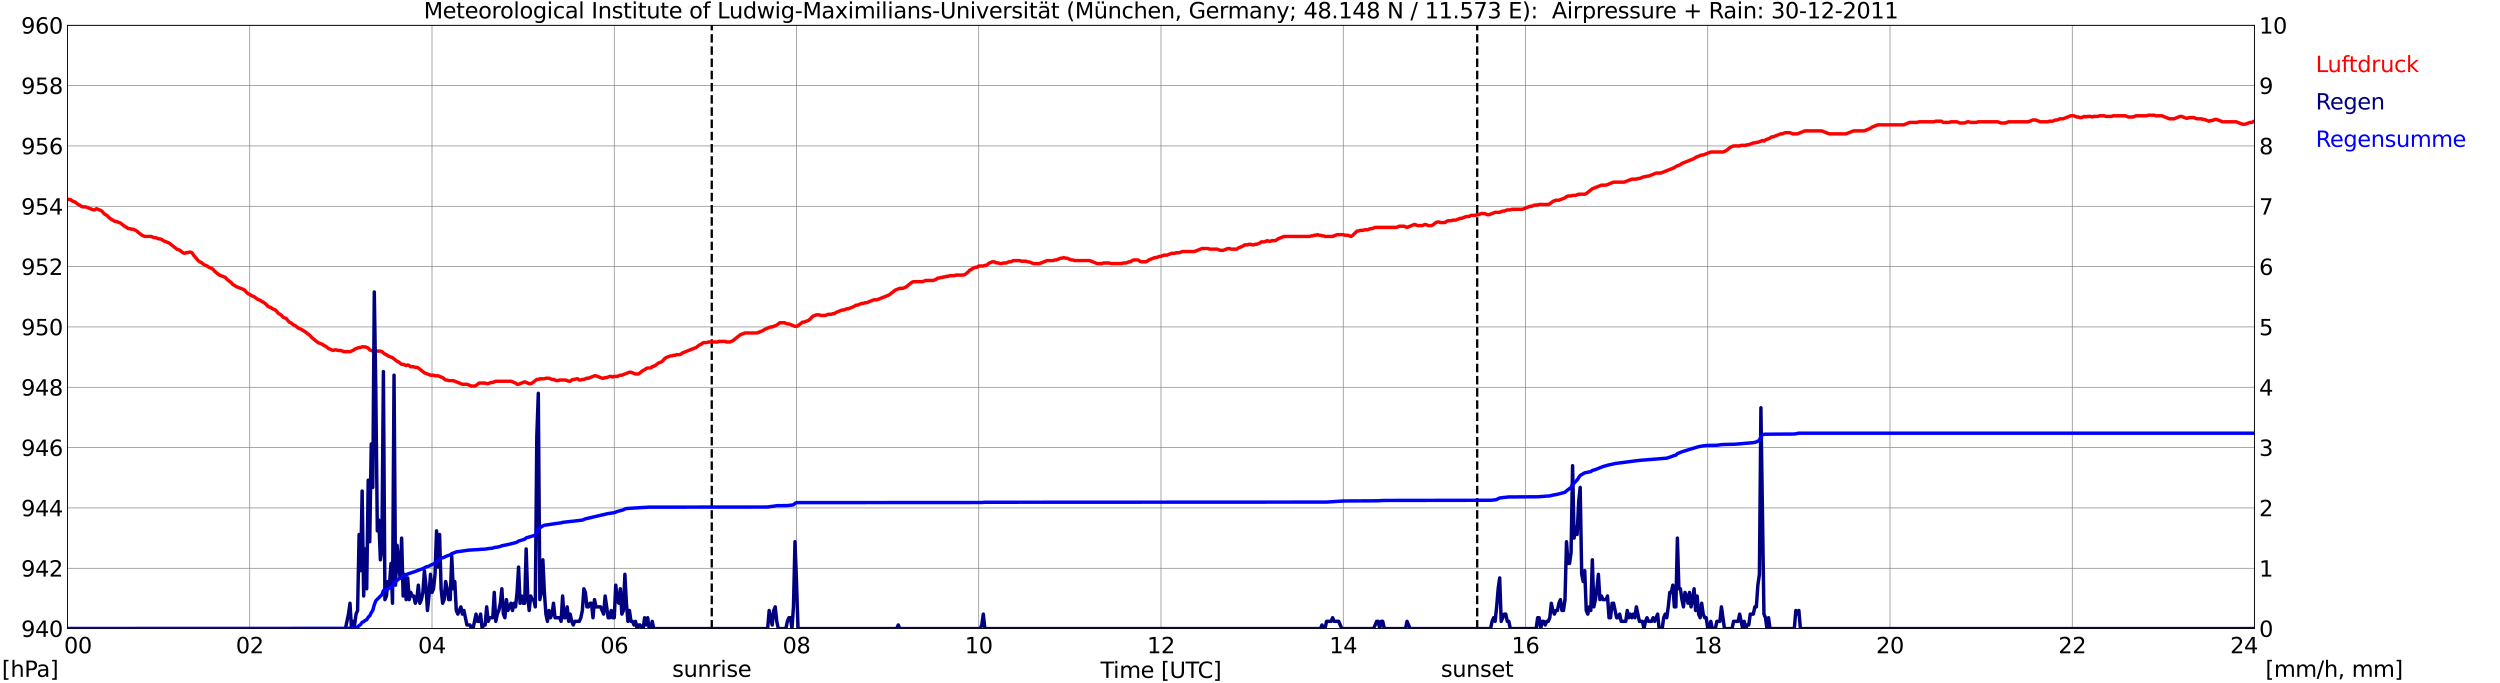 <?xml version="1.0" encoding="utf-8" standalone="no"?>
<!DOCTYPE svg PUBLIC "-//W3C//DTD SVG 1.1//EN"
  "http://www.w3.org/Graphics/SVG/1.1/DTD/svg11.dtd">
<svg xmlns:xlink="http://www.w3.org/1999/xlink" width="1085.4pt" height="296.64pt" viewBox="0 0 1085.4 296.64" xmlns="http://www.w3.org/2000/svg" version="1.1">
 <defs>
  <style type="text/css">*{stroke-linejoin: round; stroke-linecap: butt}</style>
 </defs>
 <g id="figure_1">
  <g id="patch_1">
   <path d="M 0 296.64 
L 1085.4 296.64 
L 1085.4 0 
L 0 0 
z
" style="fill: #ffffff"/>
  </g>
  <g id="axes_1">
   <g id="patch_2">
    <path d="M 29.306 272.909 
L 978.814 272.909 
L 978.814 10.976 
L 29.306 10.976 
z
" style="fill: #ffffff"/>
   </g>
   <g id="patch_3">
    <path d="M 978.814 272.909 
L 978.814 272.909 
L 978.814 10.976 
L 978.814 10.976 
z
" clip-path="url(#p534b8a5a6e)" style="fill: #d3d3d3; opacity: 0.25; stroke: #d3d3d3; stroke-linejoin: miter"/>
   </g>
   <g id="matplotlib.axis_1">
    <g id="xtick_1">
     <g id="line2d_1">
      <path d="M 29.306 272.909 
L 29.306 10.976 
" clip-path="url(#p534b8a5a6e)" style="fill: none; stroke: #808080; stroke-width: 0.3; stroke-linecap: square"/>
     </g>
     <g id="line2d_2"/>
     <g id="text_1">
      <!--    00 -->
      <g transform="translate(18.733 283.627) scale(0.095 -0.095)">
       <defs>
        <path id="DejaVuSans-20" transform="scale(0.016)"/>
        <path id="DejaVuSans-30" d="M 2034 4250 
Q 1547 4250 1301 3770 
Q 1056 3291 1056 2328 
Q 1056 1369 1301 889 
Q 1547 409 2034 409 
Q 2525 409 2770 889 
Q 3016 1369 3016 2328 
Q 3016 3291 2770 3770 
Q 2525 4250 2034 4250 
z
M 2034 4750 
Q 2819 4750 3233 4129 
Q 3647 3509 3647 2328 
Q 3647 1150 3233 529 
Q 2819 -91 2034 -91 
Q 1250 -91 836 529 
Q 422 1150 422 2328 
Q 422 3509 836 4129 
Q 1250 4750 2034 4750 
z
" transform="scale(0.016)"/>
       </defs>
       <use xlink:href="#DejaVuSans-20"/>
       <use xlink:href="#DejaVuSans-20" transform="translate(31.787 0)"/>
       <use xlink:href="#DejaVuSans-20" transform="translate(63.574 0)"/>
       <use xlink:href="#DejaVuSans-30" transform="translate(95.361 0)"/>
       <use xlink:href="#DejaVuSans-30" transform="translate(158.984 0)"/>
      </g>
     </g>
    </g>
    <g id="xtick_2">
     <g id="line2d_3">
      <path d="M 108.431 272.909 
L 108.431 10.976 
" clip-path="url(#p534b8a5a6e)" style="fill: none; stroke: #808080; stroke-width: 0.3; stroke-linecap: square"/>
     </g>
     <g id="line2d_4"/>
     <g id="text_2">
      <!-- 02 -->
      <g transform="translate(102.387 283.627) scale(0.095 -0.095)">
       <defs>
        <path id="DejaVuSans-32" d="M 1228 531 
L 3431 531 
L 3431 0 
L 469 0 
L 469 531 
Q 828 903 1448 1529 
Q 2069 2156 2228 2338 
Q 2531 2678 2651 2914 
Q 2772 3150 2772 3378 
Q 2772 3750 2511 3984 
Q 2250 4219 1831 4219 
Q 1534 4219 1204 4116 
Q 875 4013 500 3803 
L 500 4441 
Q 881 4594 1212 4672 
Q 1544 4750 1819 4750 
Q 2544 4750 2975 4387 
Q 3406 4025 3406 3419 
Q 3406 3131 3298 2873 
Q 3191 2616 2906 2266 
Q 2828 2175 2409 1742 
Q 1991 1309 1228 531 
z
" transform="scale(0.016)"/>
       </defs>
       <use xlink:href="#DejaVuSans-30"/>
       <use xlink:href="#DejaVuSans-32" transform="translate(63.623 0)"/>
      </g>
     </g>
    </g>
    <g id="xtick_3">
     <g id="line2d_5">
      <path d="M 187.557 272.909 
L 187.557 10.976 
" clip-path="url(#p534b8a5a6e)" style="fill: none; stroke: #808080; stroke-width: 0.3; stroke-linecap: square"/>
     </g>
     <g id="line2d_6"/>
     <g id="text_3">
      <!-- 04 -->
      <g transform="translate(181.513 283.627) scale(0.095 -0.095)">
       <defs>
        <path id="DejaVuSans-34" d="M 2419 4116 
L 825 1625 
L 2419 1625 
L 2419 4116 
z
M 2253 4666 
L 3047 4666 
L 3047 1625 
L 3713 1625 
L 3713 1100 
L 3047 1100 
L 3047 0 
L 2419 0 
L 2419 1100 
L 313 1100 
L 313 1709 
L 2253 4666 
z
" transform="scale(0.016)"/>
       </defs>
       <use xlink:href="#DejaVuSans-30"/>
       <use xlink:href="#DejaVuSans-34" transform="translate(63.623 0)"/>
      </g>
     </g>
    </g>
    <g id="xtick_4">
     <g id="line2d_7">
      <path d="M 266.683 272.909 
L 266.683 10.976 
" clip-path="url(#p534b8a5a6e)" style="fill: none; stroke: #808080; stroke-width: 0.3; stroke-linecap: square"/>
     </g>
     <g id="line2d_8"/>
     <g id="text_4">
      <!-- 06 -->
      <g transform="translate(260.638 283.627) scale(0.095 -0.095)">
       <defs>
        <path id="DejaVuSans-36" d="M 2113 2584 
Q 1688 2584 1439 2293 
Q 1191 2003 1191 1497 
Q 1191 994 1439 701 
Q 1688 409 2113 409 
Q 2538 409 2786 701 
Q 3034 994 3034 1497 
Q 3034 2003 2786 2293 
Q 2538 2584 2113 2584 
z
M 3366 4563 
L 3366 3988 
Q 3128 4100 2886 4159 
Q 2644 4219 2406 4219 
Q 1781 4219 1451 3797 
Q 1122 3375 1075 2522 
Q 1259 2794 1537 2939 
Q 1816 3084 2150 3084 
Q 2853 3084 3261 2657 
Q 3669 2231 3669 1497 
Q 3669 778 3244 343 
Q 2819 -91 2113 -91 
Q 1303 -91 875 529 
Q 447 1150 447 2328 
Q 447 3434 972 4092 
Q 1497 4750 2381 4750 
Q 2619 4750 2861 4703 
Q 3103 4656 3366 4563 
z
" transform="scale(0.016)"/>
       </defs>
       <use xlink:href="#DejaVuSans-30"/>
       <use xlink:href="#DejaVuSans-36" transform="translate(63.623 0)"/>
      </g>
     </g>
    </g>
    <g id="xtick_5">
     <g id="line2d_9">
      <path d="M 345.808 272.909 
L 345.808 10.976 
" clip-path="url(#p534b8a5a6e)" style="fill: none; stroke: #808080; stroke-width: 0.3; stroke-linecap: square"/>
     </g>
     <g id="line2d_10"/>
     <g id="text_5">
      <!-- 08 -->
      <g transform="translate(339.764 283.627) scale(0.095 -0.095)">
       <defs>
        <path id="DejaVuSans-38" d="M 2034 2216 
Q 1584 2216 1326 1975 
Q 1069 1734 1069 1313 
Q 1069 891 1326 650 
Q 1584 409 2034 409 
Q 2484 409 2743 651 
Q 3003 894 3003 1313 
Q 3003 1734 2745 1975 
Q 2488 2216 2034 2216 
z
M 1403 2484 
Q 997 2584 770 2862 
Q 544 3141 544 3541 
Q 544 4100 942 4425 
Q 1341 4750 2034 4750 
Q 2731 4750 3128 4425 
Q 3525 4100 3525 3541 
Q 3525 3141 3298 2862 
Q 3072 2584 2669 2484 
Q 3125 2378 3379 2068 
Q 3634 1759 3634 1313 
Q 3634 634 3220 271 
Q 2806 -91 2034 -91 
Q 1263 -91 848 271 
Q 434 634 434 1313 
Q 434 1759 690 2068 
Q 947 2378 1403 2484 
z
M 1172 3481 
Q 1172 3119 1398 2916 
Q 1625 2713 2034 2713 
Q 2441 2713 2670 2916 
Q 2900 3119 2900 3481 
Q 2900 3844 2670 4047 
Q 2441 4250 2034 4250 
Q 1625 4250 1398 4047 
Q 1172 3844 1172 3481 
z
" transform="scale(0.016)"/>
       </defs>
       <use xlink:href="#DejaVuSans-30"/>
       <use xlink:href="#DejaVuSans-38" transform="translate(63.623 0)"/>
      </g>
     </g>
    </g>
    <g id="xtick_6">
     <g id="line2d_11">
      <path d="M 424.934 272.909 
L 424.934 10.976 
" clip-path="url(#p534b8a5a6e)" style="fill: none; stroke: #808080; stroke-width: 0.3; stroke-linecap: square"/>
     </g>
     <g id="line2d_12"/>
     <g id="text_6">
      <!-- 10 -->
      <g transform="translate(418.89 283.627) scale(0.095 -0.095)">
       <defs>
        <path id="DejaVuSans-31" d="M 794 531 
L 1825 531 
L 1825 4091 
L 703 3866 
L 703 4441 
L 1819 4666 
L 2450 4666 
L 2450 531 
L 3481 531 
L 3481 0 
L 794 0 
L 794 531 
z
" transform="scale(0.016)"/>
       </defs>
       <use xlink:href="#DejaVuSans-31"/>
       <use xlink:href="#DejaVuSans-30" transform="translate(63.623 0)"/>
      </g>
     </g>
    </g>
    <g id="xtick_7">
     <g id="line2d_13">
      <path d="M 504.06 272.909 
L 504.06 10.976 
" clip-path="url(#p534b8a5a6e)" style="fill: none; stroke: #808080; stroke-width: 0.3; stroke-linecap: square"/>
     </g>
     <g id="line2d_14"/>
     <g id="text_7">
      <!-- 12 -->
      <g transform="translate(498.015 283.627) scale(0.095 -0.095)">
       <use xlink:href="#DejaVuSans-31"/>
       <use xlink:href="#DejaVuSans-32" transform="translate(63.623 0)"/>
      </g>
     </g>
    </g>
    <g id="xtick_8">
     <g id="line2d_15">
      <path d="M 583.185 272.909 
L 583.185 10.976 
" clip-path="url(#p534b8a5a6e)" style="fill: none; stroke: #808080; stroke-width: 0.3; stroke-linecap: square"/>
     </g>
     <g id="line2d_16"/>
     <g id="text_8">
      <!-- 14 -->
      <g transform="translate(577.141 283.627) scale(0.095 -0.095)">
       <use xlink:href="#DejaVuSans-31"/>
       <use xlink:href="#DejaVuSans-34" transform="translate(63.623 0)"/>
      </g>
     </g>
    </g>
    <g id="xtick_9">
     <g id="line2d_17">
      <path d="M 662.311 272.909 
L 662.311 10.976 
" clip-path="url(#p534b8a5a6e)" style="fill: none; stroke: #808080; stroke-width: 0.3; stroke-linecap: square"/>
     </g>
     <g id="line2d_18"/>
     <g id="text_9">
      <!-- 16 -->
      <g transform="translate(656.267 283.627) scale(0.095 -0.095)">
       <use xlink:href="#DejaVuSans-31"/>
       <use xlink:href="#DejaVuSans-36" transform="translate(63.623 0)"/>
      </g>
     </g>
    </g>
    <g id="xtick_10">
     <g id="line2d_19">
      <path d="M 741.437 272.909 
L 741.437 10.976 
" clip-path="url(#p534b8a5a6e)" style="fill: none; stroke: #808080; stroke-width: 0.3; stroke-linecap: square"/>
     </g>
     <g id="line2d_20"/>
     <g id="text_10">
      <!-- 18 -->
      <g transform="translate(735.392 283.627) scale(0.095 -0.095)">
       <use xlink:href="#DejaVuSans-31"/>
       <use xlink:href="#DejaVuSans-38" transform="translate(63.623 0)"/>
      </g>
     </g>
    </g>
    <g id="xtick_11">
     <g id="line2d_21">
      <path d="M 820.562 272.909 
L 820.562 10.976 
" clip-path="url(#p534b8a5a6e)" style="fill: none; stroke: #808080; stroke-width: 0.3; stroke-linecap: square"/>
     </g>
     <g id="line2d_22"/>
     <g id="text_11">
      <!-- 20 -->
      <g transform="translate(814.518 283.627) scale(0.095 -0.095)">
       <use xlink:href="#DejaVuSans-32"/>
       <use xlink:href="#DejaVuSans-30" transform="translate(63.623 0)"/>
      </g>
     </g>
    </g>
    <g id="xtick_12">
     <g id="line2d_23">
      <path d="M 899.688 272.909 
L 899.688 10.976 
" clip-path="url(#p534b8a5a6e)" style="fill: none; stroke: #808080; stroke-width: 0.3; stroke-linecap: square"/>
     </g>
     <g id="line2d_24"/>
     <g id="text_12">
      <!-- 22 -->
      <g transform="translate(893.644 283.627) scale(0.095 -0.095)">
       <use xlink:href="#DejaVuSans-32"/>
       <use xlink:href="#DejaVuSans-32" transform="translate(63.623 0)"/>
      </g>
     </g>
    </g>
    <g id="xtick_13">
     <g id="line2d_25">
      <path d="M 978.814 272.909 
L 978.814 10.976 
" clip-path="url(#p534b8a5a6e)" style="fill: none; stroke: #808080; stroke-width: 0.3; stroke-linecap: square"/>
     </g>
     <g id="line2d_26"/>
     <g id="text_13">
      <!-- 24    -->
      <g transform="translate(968.241 283.627) scale(0.095 -0.095)">
       <use xlink:href="#DejaVuSans-32"/>
       <use xlink:href="#DejaVuSans-34" transform="translate(63.623 0)"/>
       <use xlink:href="#DejaVuSans-20" transform="translate(127.246 0)"/>
       <use xlink:href="#DejaVuSans-20" transform="translate(159.033 0)"/>
       <use xlink:href="#DejaVuSans-20" transform="translate(190.82 0)"/>
      </g>
     </g>
    </g>
    <g id="text_14">
     <!-- Time [UTC] -->
     <g transform="translate(477.806 294.322) scale(0.095 -0.095)">
      <defs>
       <path id="DejaVuSans-54" d="M -19 4666 
L 3928 4666 
L 3928 4134 
L 2272 4134 
L 2272 0 
L 1638 0 
L 1638 4134 
L -19 4134 
L -19 4666 
z
" transform="scale(0.016)"/>
       <path id="DejaVuSans-69" d="M 603 3500 
L 1178 3500 
L 1178 0 
L 603 0 
L 603 3500 
z
M 603 4863 
L 1178 4863 
L 1178 4134 
L 603 4134 
L 603 4863 
z
" transform="scale(0.016)"/>
       <path id="DejaVuSans-6d" d="M 3328 2828 
Q 3544 3216 3844 3400 
Q 4144 3584 4550 3584 
Q 5097 3584 5394 3201 
Q 5691 2819 5691 2113 
L 5691 0 
L 5113 0 
L 5113 2094 
Q 5113 2597 4934 2840 
Q 4756 3084 4391 3084 
Q 3944 3084 3684 2787 
Q 3425 2491 3425 1978 
L 3425 0 
L 2847 0 
L 2847 2094 
Q 2847 2600 2669 2842 
Q 2491 3084 2119 3084 
Q 1678 3084 1418 2786 
Q 1159 2488 1159 1978 
L 1159 0 
L 581 0 
L 581 3500 
L 1159 3500 
L 1159 2956 
Q 1356 3278 1631 3431 
Q 1906 3584 2284 3584 
Q 2666 3584 2933 3390 
Q 3200 3197 3328 2828 
z
" transform="scale(0.016)"/>
       <path id="DejaVuSans-65" d="M 3597 1894 
L 3597 1613 
L 953 1613 
Q 991 1019 1311 708 
Q 1631 397 2203 397 
Q 2534 397 2845 478 
Q 3156 559 3463 722 
L 3463 178 
Q 3153 47 2828 -22 
Q 2503 -91 2169 -91 
Q 1331 -91 842 396 
Q 353 884 353 1716 
Q 353 2575 817 3079 
Q 1281 3584 2069 3584 
Q 2775 3584 3186 3129 
Q 3597 2675 3597 1894 
z
M 3022 2063 
Q 3016 2534 2758 2815 
Q 2500 3097 2075 3097 
Q 1594 3097 1305 2825 
Q 1016 2553 972 2059 
L 3022 2063 
z
" transform="scale(0.016)"/>
       <path id="DejaVuSans-5b" d="M 550 4863 
L 1875 4863 
L 1875 4416 
L 1125 4416 
L 1125 -397 
L 1875 -397 
L 1875 -844 
L 550 -844 
L 550 4863 
z
" transform="scale(0.016)"/>
       <path id="DejaVuSans-55" d="M 556 4666 
L 1191 4666 
L 1191 1831 
Q 1191 1081 1462 751 
Q 1734 422 2344 422 
Q 2950 422 3222 751 
Q 3494 1081 3494 1831 
L 3494 4666 
L 4128 4666 
L 4128 1753 
Q 4128 841 3676 375 
Q 3225 -91 2344 -91 
Q 1459 -91 1007 375 
Q 556 841 556 1753 
L 556 4666 
z
" transform="scale(0.016)"/>
       <path id="DejaVuSans-43" d="M 4122 4306 
L 4122 3641 
Q 3803 3938 3442 4084 
Q 3081 4231 2675 4231 
Q 1875 4231 1450 3742 
Q 1025 3253 1025 2328 
Q 1025 1406 1450 917 
Q 1875 428 2675 428 
Q 3081 428 3442 575 
Q 3803 722 4122 1019 
L 4122 359 
Q 3791 134 3420 21 
Q 3050 -91 2638 -91 
Q 1578 -91 968 557 
Q 359 1206 359 2328 
Q 359 3453 968 4101 
Q 1578 4750 2638 4750 
Q 3056 4750 3426 4639 
Q 3797 4528 4122 4306 
z
" transform="scale(0.016)"/>
       <path id="DejaVuSans-5d" d="M 1947 4863 
L 1947 -844 
L 622 -844 
L 622 -397 
L 1369 -397 
L 1369 4416 
L 622 4416 
L 622 4863 
L 1947 4863 
z
" transform="scale(0.016)"/>
      </defs>
      <use xlink:href="#DejaVuSans-54"/>
      <use xlink:href="#DejaVuSans-69" transform="translate(57.959 0)"/>
      <use xlink:href="#DejaVuSans-6d" transform="translate(85.742 0)"/>
      <use xlink:href="#DejaVuSans-65" transform="translate(183.154 0)"/>
      <use xlink:href="#DejaVuSans-20" transform="translate(244.678 0)"/>
      <use xlink:href="#DejaVuSans-5b" transform="translate(276.465 0)"/>
      <use xlink:href="#DejaVuSans-55" transform="translate(315.479 0)"/>
      <use xlink:href="#DejaVuSans-54" transform="translate(388.672 0)"/>
      <use xlink:href="#DejaVuSans-43" transform="translate(443.881 0)"/>
      <use xlink:href="#DejaVuSans-5d" transform="translate(513.705 0)"/>
     </g>
    </g>
   </g>
   <g id="matplotlib.axis_2">
    <g id="ytick_1">
     <g id="line2d_27">
      <path d="M 29.306 272.909 
L 978.814 272.909 
" clip-path="url(#p534b8a5a6e)" style="fill: none; stroke: #808080; stroke-width: 0.3; stroke-linecap: square"/>
     </g>
     <g id="line2d_28"/>
     <g id="text_15">
      <!-- 940 -->
      <g transform="translate(9.173 276.518) scale(0.095 -0.095)">
       <defs>
        <path id="DejaVuSans-39" d="M 703 97 
L 703 672 
Q 941 559 1184 500 
Q 1428 441 1663 441 
Q 2288 441 2617 861 
Q 2947 1281 2994 2138 
Q 2813 1869 2534 1725 
Q 2256 1581 1919 1581 
Q 1219 1581 811 2004 
Q 403 2428 403 3163 
Q 403 3881 828 4315 
Q 1253 4750 1959 4750 
Q 2769 4750 3195 4129 
Q 3622 3509 3622 2328 
Q 3622 1225 3098 567 
Q 2575 -91 1691 -91 
Q 1453 -91 1209 -44 
Q 966 3 703 97 
z
M 1959 2075 
Q 2384 2075 2632 2365 
Q 2881 2656 2881 3163 
Q 2881 3666 2632 3958 
Q 2384 4250 1959 4250 
Q 1534 4250 1286 3958 
Q 1038 3666 1038 3163 
Q 1038 2656 1286 2365 
Q 1534 2075 1959 2075 
z
" transform="scale(0.016)"/>
       </defs>
       <use xlink:href="#DejaVuSans-39"/>
       <use xlink:href="#DejaVuSans-34" transform="translate(63.623 0)"/>
       <use xlink:href="#DejaVuSans-30" transform="translate(127.246 0)"/>
      </g>
     </g>
    </g>
    <g id="ytick_2">
     <g id="line2d_29">
      <path d="M 29.306 246.715 
L 978.814 246.715 
" clip-path="url(#p534b8a5a6e)" style="fill: none; stroke: #808080; stroke-width: 0.3; stroke-linecap: square"/>
     </g>
     <g id="line2d_30"/>
     <g id="text_16">
      <!-- 942 -->
      <g transform="translate(9.173 250.325) scale(0.095 -0.095)">
       <use xlink:href="#DejaVuSans-39"/>
       <use xlink:href="#DejaVuSans-34" transform="translate(63.623 0)"/>
       <use xlink:href="#DejaVuSans-32" transform="translate(127.246 0)"/>
      </g>
     </g>
    </g>
    <g id="ytick_3">
     <g id="line2d_31">
      <path d="M 29.306 220.522 
L 978.814 220.522 
" clip-path="url(#p534b8a5a6e)" style="fill: none; stroke: #808080; stroke-width: 0.3; stroke-linecap: square"/>
     </g>
     <g id="line2d_32"/>
     <g id="text_17">
      <!-- 944 -->
      <g transform="translate(9.173 224.131) scale(0.095 -0.095)">
       <use xlink:href="#DejaVuSans-39"/>
       <use xlink:href="#DejaVuSans-34" transform="translate(63.623 0)"/>
       <use xlink:href="#DejaVuSans-34" transform="translate(127.246 0)"/>
      </g>
     </g>
    </g>
    <g id="ytick_4">
     <g id="line2d_33">
      <path d="M 29.306 194.329 
L 978.814 194.329 
" clip-path="url(#p534b8a5a6e)" style="fill: none; stroke: #808080; stroke-width: 0.3; stroke-linecap: square"/>
     </g>
     <g id="line2d_34"/>
     <g id="text_18">
      <!-- 946 -->
      <g transform="translate(9.173 197.938) scale(0.095 -0.095)">
       <use xlink:href="#DejaVuSans-39"/>
       <use xlink:href="#DejaVuSans-34" transform="translate(63.623 0)"/>
       <use xlink:href="#DejaVuSans-36" transform="translate(127.246 0)"/>
      </g>
     </g>
    </g>
    <g id="ytick_5">
     <g id="line2d_35">
      <path d="M 29.306 168.136 
L 978.814 168.136 
" clip-path="url(#p534b8a5a6e)" style="fill: none; stroke: #808080; stroke-width: 0.3; stroke-linecap: square"/>
     </g>
     <g id="line2d_36"/>
     <g id="text_19">
      <!-- 948 -->
      <g transform="translate(9.173 171.745) scale(0.095 -0.095)">
       <use xlink:href="#DejaVuSans-39"/>
       <use xlink:href="#DejaVuSans-34" transform="translate(63.623 0)"/>
       <use xlink:href="#DejaVuSans-38" transform="translate(127.246 0)"/>
      </g>
     </g>
    </g>
    <g id="ytick_6">
     <g id="line2d_37">
      <path d="M 29.306 141.942 
L 978.814 141.942 
" clip-path="url(#p534b8a5a6e)" style="fill: none; stroke: #808080; stroke-width: 0.3; stroke-linecap: square"/>
     </g>
     <g id="line2d_38"/>
     <g id="text_20">
      <!-- 950 -->
      <g transform="translate(9.173 145.551) scale(0.095 -0.095)">
       <defs>
        <path id="DejaVuSans-35" d="M 691 4666 
L 3169 4666 
L 3169 4134 
L 1269 4134 
L 1269 2991 
Q 1406 3038 1543 3061 
Q 1681 3084 1819 3084 
Q 2600 3084 3056 2656 
Q 3513 2228 3513 1497 
Q 3513 744 3044 326 
Q 2575 -91 1722 -91 
Q 1428 -91 1123 -41 
Q 819 9 494 109 
L 494 744 
Q 775 591 1075 516 
Q 1375 441 1709 441 
Q 2250 441 2565 725 
Q 2881 1009 2881 1497 
Q 2881 1984 2565 2268 
Q 2250 2553 1709 2553 
Q 1456 2553 1204 2497 
Q 953 2441 691 2322 
L 691 4666 
z
" transform="scale(0.016)"/>
       </defs>
       <use xlink:href="#DejaVuSans-39"/>
       <use xlink:href="#DejaVuSans-35" transform="translate(63.623 0)"/>
       <use xlink:href="#DejaVuSans-30" transform="translate(127.246 0)"/>
      </g>
     </g>
    </g>
    <g id="ytick_7">
     <g id="line2d_39">
      <path d="M 29.306 115.749 
L 978.814 115.749 
" clip-path="url(#p534b8a5a6e)" style="fill: none; stroke: #808080; stroke-width: 0.3; stroke-linecap: square"/>
     </g>
     <g id="line2d_40"/>
     <g id="text_21">
      <!-- 952 -->
      <g transform="translate(9.173 119.358) scale(0.095 -0.095)">
       <use xlink:href="#DejaVuSans-39"/>
       <use xlink:href="#DejaVuSans-35" transform="translate(63.623 0)"/>
       <use xlink:href="#DejaVuSans-32" transform="translate(127.246 0)"/>
      </g>
     </g>
    </g>
    <g id="ytick_8">
     <g id="line2d_41">
      <path d="M 29.306 89.556 
L 978.814 89.556 
" clip-path="url(#p534b8a5a6e)" style="fill: none; stroke: #808080; stroke-width: 0.3; stroke-linecap: square"/>
     </g>
     <g id="line2d_42"/>
     <g id="text_22">
      <!-- 954 -->
      <g transform="translate(9.173 93.165) scale(0.095 -0.095)">
       <use xlink:href="#DejaVuSans-39"/>
       <use xlink:href="#DejaVuSans-35" transform="translate(63.623 0)"/>
       <use xlink:href="#DejaVuSans-34" transform="translate(127.246 0)"/>
      </g>
     </g>
    </g>
    <g id="ytick_9">
     <g id="line2d_43">
      <path d="M 29.306 63.362 
L 978.814 63.362 
" clip-path="url(#p534b8a5a6e)" style="fill: none; stroke: #808080; stroke-width: 0.3; stroke-linecap: square"/>
     </g>
     <g id="line2d_44"/>
     <g id="text_23">
      <!-- 956 -->
      <g transform="translate(9.173 66.972) scale(0.095 -0.095)">
       <use xlink:href="#DejaVuSans-39"/>
       <use xlink:href="#DejaVuSans-35" transform="translate(63.623 0)"/>
       <use xlink:href="#DejaVuSans-36" transform="translate(127.246 0)"/>
      </g>
     </g>
    </g>
    <g id="ytick_10">
     <g id="line2d_45">
      <path d="M 29.306 37.169 
L 978.814 37.169 
" clip-path="url(#p534b8a5a6e)" style="fill: none; stroke: #808080; stroke-width: 0.3; stroke-linecap: square"/>
     </g>
     <g id="line2d_46"/>
     <g id="text_24">
      <!-- 958 -->
      <g transform="translate(9.173 40.778) scale(0.095 -0.095)">
       <use xlink:href="#DejaVuSans-39"/>
       <use xlink:href="#DejaVuSans-35" transform="translate(63.623 0)"/>
       <use xlink:href="#DejaVuSans-38" transform="translate(127.246 0)"/>
      </g>
     </g>
    </g>
    <g id="ytick_11">
     <g id="line2d_47">
      <path d="M 29.306 10.976 
L 978.814 10.976 
" clip-path="url(#p534b8a5a6e)" style="fill: none; stroke: #808080; stroke-width: 0.3; stroke-linecap: square"/>
     </g>
     <g id="line2d_48"/>
     <g id="text_25">
      <!-- 960 -->
      <g transform="translate(9.173 14.585) scale(0.095 -0.095)">
       <use xlink:href="#DejaVuSans-39"/>
       <use xlink:href="#DejaVuSans-36" transform="translate(63.623 0)"/>
       <use xlink:href="#DejaVuSans-30" transform="translate(127.246 0)"/>
      </g>
     </g>
    </g>
   </g>
   <g id="line2d_49">
    <path d="M 309.015 272.909 
L 309.015 10.976 
" clip-path="url(#p534b8a5a6e)" style="fill: none; stroke-dasharray: 3.7,1.6; stroke-dashoffset: 0; stroke: #000000"/>
   </g>
   <g id="line2d_50">
    <path d="M 641.343 272.909 
L 641.343 10.976 
" clip-path="url(#p534b8a5a6e)" style="fill: none; stroke-dasharray: 3.7,1.6; stroke-dashoffset: 0; stroke: #000000"/>
   </g>
   <g id="line2d_51">
    <path d="M 29.306 86.5 
L 30.625 86.674 
L 31.284 87.198 
L 32.603 87.722 
L 33.921 88.77 
L 34.581 89.032 
L 35.24 89.556 
L 35.9 89.818 
L 37.218 89.818 
L 40.515 91.127 
L 41.175 91.127 
L 41.834 90.603 
L 43.812 91.389 
L 44.472 91.913 
L 45.131 92.699 
L 45.79 93.223 
L 46.45 93.485 
L 47.109 94.27 
L 48.428 95.318 
L 49.087 95.58 
L 49.747 96.104 
L 50.406 96.104 
L 52.384 96.89 
L 54.362 98.461 
L 55.022 98.723 
L 55.681 99.247 
L 56.34 99.247 
L 57 99.509 
L 57.659 99.509 
L 58.978 100.033 
L 61.615 102.128 
L 62.934 102.652 
L 65.572 102.652 
L 66.89 103.176 
L 67.55 103.176 
L 68.869 103.7 
L 69.528 103.7 
L 70.187 103.962 
L 70.847 104.486 
L 73.484 105.534 
L 76.781 108.153 
L 78.1 108.677 
L 79.419 109.724 
L 80.078 109.986 
L 80.737 109.724 
L 81.397 109.724 
L 82.056 109.463 
L 82.716 109.463 
L 83.375 109.724 
L 84.034 110.772 
L 86.013 113.13 
L 86.672 113.653 
L 87.331 113.915 
L 88.65 114.963 
L 89.969 115.487 
L 90.628 116.011 
L 91.947 116.535 
L 92.606 117.059 
L 93.266 117.844 
L 95.244 119.416 
L 97.881 120.464 
L 98.541 121.25 
L 100.519 122.821 
L 101.178 123.607 
L 101.838 123.869 
L 102.497 124.393 
L 105.794 125.702 
L 106.453 126.226 
L 107.113 127.012 
L 107.772 127.536 
L 108.431 127.798 
L 109.091 128.322 
L 110.41 128.846 
L 111.728 129.893 
L 113.047 130.417 
L 113.707 130.941 
L 114.366 131.203 
L 115.685 132.251 
L 116.344 133.037 
L 117.663 133.56 
L 118.322 134.084 
L 119.641 134.608 
L 120.96 136.18 
L 121.619 136.442 
L 122.278 136.966 
L 122.938 137.751 
L 124.257 138.275 
L 125.575 139.847 
L 126.235 140.109 
L 127.553 141.156 
L 128.213 141.418 
L 129.532 142.466 
L 130.85 142.99 
L 131.51 143.514 
L 132.169 143.776 
L 134.807 145.871 
L 135.466 146.657 
L 138.104 148.753 
L 140.082 149.538 
L 140.741 150.062 
L 141.4 150.324 
L 142.719 151.372 
L 144.697 152.158 
L 145.357 151.896 
L 146.016 151.896 
L 146.676 152.158 
L 147.994 152.158 
L 149.313 152.681 
L 151.951 152.681 
L 153.269 152.158 
L 153.929 151.634 
L 155.907 150.848 
L 156.566 150.848 
L 157.226 150.586 
L 158.544 150.586 
L 159.863 151.11 
L 160.523 151.896 
L 161.841 152.42 
L 165.138 152.42 
L 165.798 152.681 
L 167.116 153.729 
L 167.776 153.991 
L 168.435 154.515 
L 170.413 155.301 
L 172.391 156.872 
L 173.051 157.134 
L 174.37 158.182 
L 175.029 158.182 
L 176.348 158.706 
L 177.007 158.444 
L 177.666 158.706 
L 178.326 159.23 
L 179.645 159.23 
L 180.304 159.492 
L 180.963 159.492 
L 181.623 159.754 
L 184.26 161.849 
L 186.898 162.897 
L 188.217 162.897 
L 188.876 163.159 
L 190.195 163.159 
L 192.173 163.945 
L 193.492 164.992 
L 194.151 164.992 
L 194.81 165.254 
L 196.788 165.254 
L 200.745 166.826 
L 202.723 166.826 
L 204.701 167.612 
L 206.02 167.612 
L 206.679 167.35 
L 207.998 166.302 
L 210.635 166.302 
L 211.295 166.564 
L 211.954 166.564 
L 213.273 166.04 
L 213.932 166.04 
L 215.251 165.516 
L 221.845 165.516 
L 223.823 166.302 
L 224.482 166.826 
L 225.142 166.826 
L 227.779 165.778 
L 229.757 166.564 
L 230.417 166.564 
L 231.076 166.302 
L 233.054 164.73 
L 233.714 164.73 
L 234.373 164.468 
L 236.351 164.468 
L 237.011 164.207 
L 238.329 164.207 
L 239.648 164.73 
L 240.308 164.73 
L 241.626 165.254 
L 242.286 165.254 
L 242.945 164.992 
L 245.583 164.992 
L 246.901 165.516 
L 247.561 165.516 
L 248.22 164.992 
L 248.88 164.73 
L 249.539 164.73 
L 250.198 164.468 
L 250.858 164.468 
L 251.517 164.992 
L 252.176 164.992 
L 252.836 164.73 
L 253.495 164.73 
L 254.814 164.207 
L 255.473 164.207 
L 258.111 163.159 
L 258.77 163.159 
L 261.408 164.207 
L 262.067 164.207 
L 262.726 163.945 
L 263.386 163.945 
L 264.705 163.421 
L 265.364 163.421 
L 266.023 163.683 
L 266.683 163.421 
L 268.002 163.421 
L 269.32 162.897 
L 269.98 162.897 
L 273.277 161.587 
L 273.936 161.587 
L 275.914 162.373 
L 277.233 162.373 
L 279.211 160.801 
L 279.87 160.539 
L 280.53 160.016 
L 281.189 159.754 
L 282.508 159.754 
L 283.167 159.23 
L 284.486 158.706 
L 285.805 157.658 
L 287.124 157.134 
L 287.783 156.61 
L 288.442 155.825 
L 289.102 155.301 
L 291.08 154.515 
L 291.739 154.515 
L 292.399 154.253 
L 293.058 154.253 
L 293.717 153.991 
L 295.036 153.991 
L 295.696 153.729 
L 296.355 153.205 
L 302.289 150.848 
L 303.608 149.8 
L 304.267 149.538 
L 304.927 149.014 
L 305.586 148.753 
L 306.905 148.753 
L 307.564 148.491 
L 311.521 148.491 
L 312.18 148.229 
L 314.818 148.229 
L 315.477 148.491 
L 316.796 148.491 
L 318.114 147.967 
L 321.411 145.347 
L 323.39 144.562 
L 328.665 144.562 
L 331.302 143.514 
L 331.961 142.99 
L 334.599 141.942 
L 335.258 141.942 
L 337.236 141.156 
L 338.555 140.109 
L 340.533 140.109 
L 341.852 140.633 
L 342.512 140.633 
L 345.149 141.68 
L 345.808 141.68 
L 346.468 141.418 
L 348.446 139.847 
L 349.105 139.847 
L 351.083 139.061 
L 351.743 138.537 
L 352.402 137.751 
L 353.062 137.227 
L 354.38 136.704 
L 355.699 136.704 
L 356.359 136.966 
L 358.337 136.966 
L 359.655 136.442 
L 360.974 136.442 
L 361.634 136.18 
L 362.293 136.18 
L 362.952 135.656 
L 365.59 134.608 
L 366.249 134.608 
L 367.568 134.084 
L 368.227 134.084 
L 370.865 133.037 
L 371.524 132.513 
L 372.184 132.513 
L 374.162 131.727 
L 374.821 131.727 
L 375.481 131.465 
L 376.14 131.465 
L 379.437 130.155 
L 380.756 130.155 
L 386.031 128.06 
L 388.668 125.964 
L 390.646 125.179 
L 391.965 125.179 
L 393.284 124.655 
L 395.921 122.559 
L 396.581 122.297 
L 400.537 122.297 
L 401.856 121.773 
L 405.153 121.773 
L 406.471 121.25 
L 407.131 120.726 
L 407.79 120.726 
L 408.45 120.464 
L 409.109 120.464 
L 409.768 120.202 
L 410.428 120.202 
L 411.087 119.94 
L 411.746 119.94 
L 412.406 119.678 
L 414.384 119.678 
L 415.043 119.416 
L 418.34 119.416 
L 419 119.154 
L 420.318 118.106 
L 420.978 117.321 
L 421.637 117.059 
L 422.297 116.535 
L 423.615 116.011 
L 424.275 116.011 
L 424.934 115.487 
L 426.912 115.487 
L 427.572 115.225 
L 428.231 115.225 
L 429.55 114.177 
L 430.869 113.653 
L 431.528 113.653 
L 432.847 114.177 
L 433.506 114.177 
L 434.165 114.439 
L 434.825 114.439 
L 435.484 114.177 
L 436.803 114.177 
L 438.122 113.653 
L 438.781 113.653 
L 440.1 113.13 
L 442.737 113.13 
L 443.397 113.392 
L 445.375 113.392 
L 446.034 113.653 
L 446.694 113.653 
L 448.672 114.439 
L 451.309 114.439 
L 454.606 113.13 
L 457.244 113.13 
L 457.903 112.868 
L 458.563 112.868 
L 460.541 112.082 
L 461.2 112.082 
L 461.859 111.82 
L 462.519 112.082 
L 463.178 112.082 
L 465.156 112.868 
L 465.816 112.868 
L 466.475 113.13 
L 473.069 113.13 
L 476.366 114.439 
L 478.344 114.439 
L 479.003 114.177 
L 481.641 114.177 
L 482.3 114.439 
L 486.916 114.439 
L 487.575 114.177 
L 488.894 114.177 
L 490.213 113.653 
L 490.872 113.653 
L 491.532 113.13 
L 492.191 112.868 
L 494.169 112.868 
L 494.828 113.392 
L 495.488 113.653 
L 497.466 113.653 
L 498.125 113.392 
L 498.785 112.868 
L 501.422 111.82 
L 502.082 111.82 
L 503.4 111.296 
L 504.06 111.296 
L 505.379 110.772 
L 506.697 110.772 
L 508.675 109.986 
L 509.994 109.986 
L 510.654 109.724 
L 511.972 109.724 
L 513.291 109.201 
L 518.566 109.201 
L 521.863 107.891 
L 524.501 107.891 
L 525.16 108.153 
L 528.457 108.153 
L 529.776 108.677 
L 531.094 108.677 
L 533.073 107.891 
L 533.732 107.891 
L 534.391 108.153 
L 537.029 108.153 
L 537.688 107.629 
L 539.666 106.843 
L 540.326 106.319 
L 541.644 106.319 
L 542.304 106.057 
L 542.963 106.057 
L 543.623 106.319 
L 544.282 106.319 
L 544.941 106.057 
L 545.601 106.057 
L 546.919 105.534 
L 547.579 105.01 
L 548.898 105.01 
L 550.216 104.486 
L 550.876 104.748 
L 551.535 104.748 
L 552.195 104.486 
L 553.513 104.486 
L 554.173 104.224 
L 554.832 103.7 
L 557.47 102.652 
L 568.679 102.652 
L 569.338 102.39 
L 569.998 102.39 
L 570.657 102.128 
L 571.317 102.128 
L 571.976 101.866 
L 572.635 102.128 
L 573.295 102.128 
L 573.954 102.39 
L 574.613 102.39 
L 575.273 102.652 
L 578.57 102.652 
L 580.548 101.866 
L 583.185 101.866 
L 583.845 102.128 
L 585.164 102.128 
L 586.482 102.652 
L 587.142 102.325 
L 589.12 100.36 
L 589.779 100.295 
L 590.439 100.033 
L 591.757 100.033 
L 592.417 99.771 
L 593.736 99.771 
L 595.054 99.247 
L 595.714 99.247 
L 597.032 98.723 
L 606.264 98.723 
L 607.582 98.199 
L 609.561 98.199 
L 610.879 98.723 
L 614.176 97.414 
L 615.495 97.937 
L 617.473 97.937 
L 618.792 97.414 
L 620.111 97.937 
L 621.429 97.937 
L 622.089 97.676 
L 623.408 96.628 
L 624.067 96.366 
L 624.726 96.366 
L 625.386 96.628 
L 627.364 96.628 
L 628.023 96.104 
L 628.683 95.842 
L 630.001 95.842 
L 630.661 95.58 
L 631.98 95.58 
L 633.958 94.794 
L 634.617 94.794 
L 636.595 94.008 
L 637.914 94.008 
L 638.573 93.485 
L 640.552 93.485 
L 641.211 93.223 
L 641.87 93.223 
L 643.189 92.699 
L 644.508 92.699 
L 645.827 93.223 
L 646.486 93.223 
L 649.123 92.175 
L 651.102 92.175 
L 652.42 91.651 
L 653.08 91.651 
L 654.399 91.127 
L 655.717 91.127 
L 656.377 90.865 
L 660.992 90.865 
L 664.289 89.556 
L 664.949 89.556 
L 666.267 89.032 
L 667.586 89.032 
L 668.246 88.77 
L 672.202 88.77 
L 672.861 88.508 
L 674.18 87.46 
L 675.499 86.936 
L 676.817 86.936 
L 679.455 85.889 
L 680.114 85.365 
L 680.774 85.103 
L 682.092 85.103 
L 682.752 84.841 
L 684.071 84.841 
L 685.389 84.317 
L 688.027 84.317 
L 688.686 84.055 
L 691.324 81.96 
L 695.28 80.388 
L 697.258 80.388 
L 700.555 79.078 
L 705.171 79.078 
L 708.468 77.769 
L 710.446 77.769 
L 711.105 77.507 
L 711.765 77.507 
L 713.743 76.721 
L 714.402 76.721 
L 715.062 76.459 
L 715.721 76.459 
L 719.018 75.149 
L 720.996 75.149 
L 726.93 72.792 
L 727.59 72.268 
L 729.568 71.482 
L 730.227 70.958 
L 735.502 68.863 
L 736.162 68.339 
L 738.799 67.291 
L 739.459 67.291 
L 742.756 65.982 
L 748.031 65.982 
L 749.349 65.458 
L 751.327 63.886 
L 752.646 63.362 
L 755.284 63.362 
L 755.943 63.1 
L 757.921 63.1 
L 758.581 62.838 
L 759.24 62.838 
L 761.218 62.053 
L 761.878 62.053 
L 762.537 61.791 
L 763.196 61.791 
L 765.174 61.005 
L 765.834 61.267 
L 766.493 60.743 
L 768.471 59.957 
L 769.131 59.433 
L 769.79 59.433 
L 773.087 58.124 
L 773.746 58.124 
L 775.065 57.6 
L 777.043 57.6 
L 778.362 58.124 
L 780.34 58.124 
L 783.637 56.814 
L 790.89 56.814 
L 794.187 58.124 
L 801.44 58.124 
L 804.737 56.814 
L 809.353 56.814 
L 811.99 55.766 
L 812.65 55.242 
L 815.287 54.195 
L 826.497 54.195 
L 829.134 53.147 
L 832.431 53.147 
L 833.091 52.885 
L 839.684 52.885 
L 840.344 52.623 
L 842.981 52.623 
L 843.641 53.147 
L 846.278 53.147 
L 846.938 52.885 
L 849.575 52.885 
L 850.894 53.409 
L 852.872 53.409 
L 854.191 52.885 
L 854.85 52.885 
L 855.51 53.147 
L 858.147 53.147 
L 858.806 52.885 
L 867.378 52.885 
L 868.697 53.409 
L 870.675 53.409 
L 871.994 52.885 
L 880.566 52.885 
L 882.544 52.099 
L 883.863 52.099 
L 885.841 52.885 
L 889.138 52.885 
L 889.797 52.623 
L 891.116 52.623 
L 892.435 52.099 
L 893.094 52.099 
L 894.413 51.575 
L 895.732 51.575 
L 899.029 50.266 
L 900.347 50.266 
L 901.666 50.79 
L 902.326 50.79 
L 902.985 51.051 
L 903.644 51.051 
L 904.963 50.528 
L 905.622 50.79 
L 906.282 50.528 
L 907.601 50.528 
L 908.26 50.79 
L 908.919 50.528 
L 910.898 50.528 
L 911.557 50.266 
L 913.535 50.266 
L 914.194 50.528 
L 916.832 50.528 
L 917.491 50.266 
L 922.766 50.266 
L 924.085 50.79 
L 926.063 50.79 
L 927.382 50.266 
L 931.998 50.266 
L 932.657 50.004 
L 935.295 50.004 
L 935.954 50.266 
L 938.592 50.266 
L 941.888 51.575 
L 943.867 51.575 
L 946.504 50.528 
L 947.163 50.528 
L 949.142 51.313 
L 949.801 51.313 
L 950.46 51.051 
L 952.438 51.051 
L 953.757 51.575 
L 955.735 51.575 
L 956.395 51.837 
L 957.054 51.837 
L 959.032 52.623 
L 959.692 52.361 
L 960.351 52.361 
L 961.67 51.837 
L 962.329 51.837 
L 964.967 52.885 
L 970.901 52.885 
L 973.539 53.933 
L 974.857 53.933 
L 976.836 53.147 
L 977.495 53.212 
L 978.154 52.885 
L 978.154 52.885 
" clip-path="url(#p534b8a5a6e)" style="fill: none; stroke: #ff0000; stroke-width: 1.5; stroke-linecap: square"/>
   </g>
   <g id="patch_4">
    <path d="M 29.306 272.909 
L 29.306 10.976 
" style="fill: none; stroke: #000000; stroke-width: 0.3; stroke-linejoin: miter; stroke-linecap: square"/>
   </g>
   <g id="patch_5">
    <path d="M 978.814 272.909 
L 978.814 10.976 
" style="fill: none; stroke: #000000; stroke-width: 0.3; stroke-linejoin: miter; stroke-linecap: square"/>
   </g>
   <g id="patch_6">
    <path d="M 29.306 272.909 
L 978.814 272.909 
" style="fill: none; stroke: #000000; stroke-width: 0.3; stroke-linejoin: miter; stroke-linecap: square"/>
   </g>
   <g id="patch_7">
    <path d="M 29.306 10.976 
L 978.814 10.976 
" style="fill: none; stroke: #000000; stroke-width: 0.3; stroke-linejoin: miter; stroke-linecap: square"/>
   </g>
   <g id="text_26">
    <!-- sunrise -->
    <g transform="translate(291.85 293.863) scale(0.095 -0.095)">
     <defs>
      <path id="DejaVuSans-73" d="M 2834 3397 
L 2834 2853 
Q 2591 2978 2328 3040 
Q 2066 3103 1784 3103 
Q 1356 3103 1142 2972 
Q 928 2841 928 2578 
Q 928 2378 1081 2264 
Q 1234 2150 1697 2047 
L 1894 2003 
Q 2506 1872 2764 1633 
Q 3022 1394 3022 966 
Q 3022 478 2636 193 
Q 2250 -91 1575 -91 
Q 1294 -91 989 -36 
Q 684 19 347 128 
L 347 722 
Q 666 556 975 473 
Q 1284 391 1588 391 
Q 1994 391 2212 530 
Q 2431 669 2431 922 
Q 2431 1156 2273 1281 
Q 2116 1406 1581 1522 
L 1381 1569 
Q 847 1681 609 1914 
Q 372 2147 372 2553 
Q 372 3047 722 3315 
Q 1072 3584 1716 3584 
Q 2034 3584 2315 3537 
Q 2597 3491 2834 3397 
z
" transform="scale(0.016)"/>
      <path id="DejaVuSans-75" d="M 544 1381 
L 544 3500 
L 1119 3500 
L 1119 1403 
Q 1119 906 1312 657 
Q 1506 409 1894 409 
Q 2359 409 2629 706 
Q 2900 1003 2900 1516 
L 2900 3500 
L 3475 3500 
L 3475 0 
L 2900 0 
L 2900 538 
Q 2691 219 2414 64 
Q 2138 -91 1772 -91 
Q 1169 -91 856 284 
Q 544 659 544 1381 
z
M 1991 3584 
L 1991 3584 
z
" transform="scale(0.016)"/>
      <path id="DejaVuSans-6e" d="M 3513 2113 
L 3513 0 
L 2938 0 
L 2938 2094 
Q 2938 2591 2744 2837 
Q 2550 3084 2163 3084 
Q 1697 3084 1428 2787 
Q 1159 2491 1159 1978 
L 1159 0 
L 581 0 
L 581 3500 
L 1159 3500 
L 1159 2956 
Q 1366 3272 1645 3428 
Q 1925 3584 2291 3584 
Q 2894 3584 3203 3211 
Q 3513 2838 3513 2113 
z
" transform="scale(0.016)"/>
      <path id="DejaVuSans-72" d="M 2631 2963 
Q 2534 3019 2420 3045 
Q 2306 3072 2169 3072 
Q 1681 3072 1420 2755 
Q 1159 2438 1159 1844 
L 1159 0 
L 581 0 
L 581 3500 
L 1159 3500 
L 1159 2956 
Q 1341 3275 1631 3429 
Q 1922 3584 2338 3584 
Q 2397 3584 2469 3576 
Q 2541 3569 2628 3553 
L 2631 2963 
z
" transform="scale(0.016)"/>
     </defs>
     <use xlink:href="#DejaVuSans-73"/>
     <use xlink:href="#DejaVuSans-75" transform="translate(52.1 0)"/>
     <use xlink:href="#DejaVuSans-6e" transform="translate(115.479 0)"/>
     <use xlink:href="#DejaVuSans-72" transform="translate(178.857 0)"/>
     <use xlink:href="#DejaVuSans-69" transform="translate(219.971 0)"/>
     <use xlink:href="#DejaVuSans-73" transform="translate(247.754 0)"/>
     <use xlink:href="#DejaVuSans-65" transform="translate(299.854 0)"/>
    </g>
   </g>
   <g id="text_27">
    <!-- sunset -->
    <g transform="translate(625.588 293.863) scale(0.095 -0.095)">
     <defs>
      <path id="DejaVuSans-74" d="M 1172 4494 
L 1172 3500 
L 2356 3500 
L 2356 3053 
L 1172 3053 
L 1172 1153 
Q 1172 725 1289 603 
Q 1406 481 1766 481 
L 2356 481 
L 2356 0 
L 1766 0 
Q 1100 0 847 248 
Q 594 497 594 1153 
L 594 3053 
L 172 3053 
L 172 3500 
L 594 3500 
L 594 4494 
L 1172 4494 
z
" transform="scale(0.016)"/>
     </defs>
     <use xlink:href="#DejaVuSans-73"/>
     <use xlink:href="#DejaVuSans-75" transform="translate(52.1 0)"/>
     <use xlink:href="#DejaVuSans-6e" transform="translate(115.479 0)"/>
     <use xlink:href="#DejaVuSans-73" transform="translate(178.857 0)"/>
     <use xlink:href="#DejaVuSans-65" transform="translate(230.957 0)"/>
     <use xlink:href="#DejaVuSans-74" transform="translate(292.48 0)"/>
    </g>
   </g>
   <g id="text_28">
    <!-- [hPa] -->
    <g transform="translate(0.821 293.863) scale(0.095 -0.095)">
     <defs>
      <path id="DejaVuSans-68" d="M 3513 2113 
L 3513 0 
L 2938 0 
L 2938 2094 
Q 2938 2591 2744 2837 
Q 2550 3084 2163 3084 
Q 1697 3084 1428 2787 
Q 1159 2491 1159 1978 
L 1159 0 
L 581 0 
L 581 4863 
L 1159 4863 
L 1159 2956 
Q 1366 3272 1645 3428 
Q 1925 3584 2291 3584 
Q 2894 3584 3203 3211 
Q 3513 2838 3513 2113 
z
" transform="scale(0.016)"/>
      <path id="DejaVuSans-50" d="M 1259 4147 
L 1259 2394 
L 2053 2394 
Q 2494 2394 2734 2622 
Q 2975 2850 2975 3272 
Q 2975 3691 2734 3919 
Q 2494 4147 2053 4147 
L 1259 4147 
z
M 628 4666 
L 2053 4666 
Q 2838 4666 3239 4311 
Q 3641 3956 3641 3272 
Q 3641 2581 3239 2228 
Q 2838 1875 2053 1875 
L 1259 1875 
L 1259 0 
L 628 0 
L 628 4666 
z
" transform="scale(0.016)"/>
      <path id="DejaVuSans-61" d="M 2194 1759 
Q 1497 1759 1228 1600 
Q 959 1441 959 1056 
Q 959 750 1161 570 
Q 1363 391 1709 391 
Q 2188 391 2477 730 
Q 2766 1069 2766 1631 
L 2766 1759 
L 2194 1759 
z
M 3341 1997 
L 3341 0 
L 2766 0 
L 2766 531 
Q 2569 213 2275 61 
Q 1981 -91 1556 -91 
Q 1019 -91 701 211 
Q 384 513 384 1019 
Q 384 1609 779 1909 
Q 1175 2209 1959 2209 
L 2766 2209 
L 2766 2266 
Q 2766 2663 2505 2880 
Q 2244 3097 1772 3097 
Q 1472 3097 1187 3025 
Q 903 2953 641 2809 
L 641 3341 
Q 956 3463 1253 3523 
Q 1550 3584 1831 3584 
Q 2591 3584 2966 3190 
Q 3341 2797 3341 1997 
z
" transform="scale(0.016)"/>
     </defs>
     <use xlink:href="#DejaVuSans-5b"/>
     <use xlink:href="#DejaVuSans-68" transform="translate(39.014 0)"/>
     <use xlink:href="#DejaVuSans-50" transform="translate(102.393 0)"/>
     <use xlink:href="#DejaVuSans-61" transform="translate(158.195 0)"/>
     <use xlink:href="#DejaVuSans-5d" transform="translate(219.475 0)"/>
    </g>
   </g>
   <g id="text_29">
    <!-- Luftdruck -->
    <g style="fill: #ff0000" transform="translate(1005.4 31.291) scale(0.095 -0.095)">
     <defs>
      <path id="DejaVuSans-4c" d="M 628 4666 
L 1259 4666 
L 1259 531 
L 3531 531 
L 3531 0 
L 628 0 
L 628 4666 
z
" transform="scale(0.016)"/>
      <path id="DejaVuSans-66" d="M 2375 4863 
L 2375 4384 
L 1825 4384 
Q 1516 4384 1395 4259 
Q 1275 4134 1275 3809 
L 1275 3500 
L 2222 3500 
L 2222 3053 
L 1275 3053 
L 1275 0 
L 697 0 
L 697 3053 
L 147 3053 
L 147 3500 
L 697 3500 
L 697 3744 
Q 697 4328 969 4595 
Q 1241 4863 1831 4863 
L 2375 4863 
z
" transform="scale(0.016)"/>
      <path id="DejaVuSans-64" d="M 2906 2969 
L 2906 4863 
L 3481 4863 
L 3481 0 
L 2906 0 
L 2906 525 
Q 2725 213 2448 61 
Q 2172 -91 1784 -91 
Q 1150 -91 751 415 
Q 353 922 353 1747 
Q 353 2572 751 3078 
Q 1150 3584 1784 3584 
Q 2172 3584 2448 3432 
Q 2725 3281 2906 2969 
z
M 947 1747 
Q 947 1113 1208 752 
Q 1469 391 1925 391 
Q 2381 391 2643 752 
Q 2906 1113 2906 1747 
Q 2906 2381 2643 2742 
Q 2381 3103 1925 3103 
Q 1469 3103 1208 2742 
Q 947 2381 947 1747 
z
" transform="scale(0.016)"/>
      <path id="DejaVuSans-63" d="M 3122 3366 
L 3122 2828 
Q 2878 2963 2633 3030 
Q 2388 3097 2138 3097 
Q 1578 3097 1268 2742 
Q 959 2388 959 1747 
Q 959 1106 1268 751 
Q 1578 397 2138 397 
Q 2388 397 2633 464 
Q 2878 531 3122 666 
L 3122 134 
Q 2881 22 2623 -34 
Q 2366 -91 2075 -91 
Q 1284 -91 818 406 
Q 353 903 353 1747 
Q 353 2603 823 3093 
Q 1294 3584 2113 3584 
Q 2378 3584 2631 3529 
Q 2884 3475 3122 3366 
z
" transform="scale(0.016)"/>
      <path id="DejaVuSans-6b" d="M 581 4863 
L 1159 4863 
L 1159 1991 
L 2875 3500 
L 3609 3500 
L 1753 1863 
L 3688 0 
L 2938 0 
L 1159 1709 
L 1159 0 
L 581 0 
L 581 4863 
z
" transform="scale(0.016)"/>
     </defs>
     <use xlink:href="#DejaVuSans-4c"/>
     <use xlink:href="#DejaVuSans-75" transform="translate(53.963 0)"/>
     <use xlink:href="#DejaVuSans-66" transform="translate(117.342 0)"/>
     <use xlink:href="#DejaVuSans-74" transform="translate(150.797 0)"/>
     <use xlink:href="#DejaVuSans-64" transform="translate(190.006 0)"/>
     <use xlink:href="#DejaVuSans-72" transform="translate(253.482 0)"/>
     <use xlink:href="#DejaVuSans-75" transform="translate(294.596 0)"/>
     <use xlink:href="#DejaVuSans-63" transform="translate(357.975 0)"/>
     <use xlink:href="#DejaVuSans-6b" transform="translate(412.955 0)"/>
    </g>
   </g>
   <g id="text_30">
    <!-- Regen -->
    <g style="fill: #000080" transform="translate(1005.4 47.531) scale(0.095 -0.095)">
     <defs>
      <path id="DejaVuSans-52" d="M 2841 2188 
Q 3044 2119 3236 1894 
Q 3428 1669 3622 1275 
L 4263 0 
L 3584 0 
L 2988 1197 
Q 2756 1666 2539 1819 
Q 2322 1972 1947 1972 
L 1259 1972 
L 1259 0 
L 628 0 
L 628 4666 
L 2053 4666 
Q 2853 4666 3247 4331 
Q 3641 3997 3641 3322 
Q 3641 2881 3436 2590 
Q 3231 2300 2841 2188 
z
M 1259 4147 
L 1259 2491 
L 2053 2491 
Q 2509 2491 2742 2702 
Q 2975 2913 2975 3322 
Q 2975 3731 2742 3939 
Q 2509 4147 2053 4147 
L 1259 4147 
z
" transform="scale(0.016)"/>
      <path id="DejaVuSans-67" d="M 2906 1791 
Q 2906 2416 2648 2759 
Q 2391 3103 1925 3103 
Q 1463 3103 1205 2759 
Q 947 2416 947 1791 
Q 947 1169 1205 825 
Q 1463 481 1925 481 
Q 2391 481 2648 825 
Q 2906 1169 2906 1791 
z
M 3481 434 
Q 3481 -459 3084 -895 
Q 2688 -1331 1869 -1331 
Q 1566 -1331 1297 -1286 
Q 1028 -1241 775 -1147 
L 775 -588 
Q 1028 -725 1275 -790 
Q 1522 -856 1778 -856 
Q 2344 -856 2625 -561 
Q 2906 -266 2906 331 
L 2906 616 
Q 2728 306 2450 153 
Q 2172 0 1784 0 
Q 1141 0 747 490 
Q 353 981 353 1791 
Q 353 2603 747 3093 
Q 1141 3584 1784 3584 
Q 2172 3584 2450 3431 
Q 2728 3278 2906 2969 
L 2906 3500 
L 3481 3500 
L 3481 434 
z
" transform="scale(0.016)"/>
     </defs>
     <use xlink:href="#DejaVuSans-52"/>
     <use xlink:href="#DejaVuSans-65" transform="translate(64.982 0)"/>
     <use xlink:href="#DejaVuSans-67" transform="translate(126.506 0)"/>
     <use xlink:href="#DejaVuSans-65" transform="translate(189.982 0)"/>
     <use xlink:href="#DejaVuSans-6e" transform="translate(251.506 0)"/>
    </g>
   </g>
   <g id="text_31">
    <!-- Regensumme -->
    <g style="fill: #0000ff" transform="translate(1005.4 63.771) scale(0.095 -0.095)">
     <use xlink:href="#DejaVuSans-52"/>
     <use xlink:href="#DejaVuSans-65" transform="translate(64.982 0)"/>
     <use xlink:href="#DejaVuSans-67" transform="translate(126.506 0)"/>
     <use xlink:href="#DejaVuSans-65" transform="translate(189.982 0)"/>
     <use xlink:href="#DejaVuSans-6e" transform="translate(251.506 0)"/>
     <use xlink:href="#DejaVuSans-73" transform="translate(314.885 0)"/>
     <use xlink:href="#DejaVuSans-75" transform="translate(366.984 0)"/>
     <use xlink:href="#DejaVuSans-6d" transform="translate(430.363 0)"/>
     <use xlink:href="#DejaVuSans-6d" transform="translate(527.775 0)"/>
     <use xlink:href="#DejaVuSans-65" transform="translate(625.188 0)"/>
    </g>
   </g>
   <g id="text_32">
    <!-- Meteorological Institute of Ludwig-Maximilians-Universität (München, Germany; 48.148 N / 11.573 E):  Airpressure + Rain: 30-12-2011 -->
    <g transform="translate(183.991 7.976) scale(0.095 -0.095)">
     <defs>
      <path id="DejaVuSans-4d" d="M 628 4666 
L 1569 4666 
L 2759 1491 
L 3956 4666 
L 4897 4666 
L 4897 0 
L 4281 0 
L 4281 4097 
L 3078 897 
L 2444 897 
L 1241 4097 
L 1241 0 
L 628 0 
L 628 4666 
z
" transform="scale(0.016)"/>
      <path id="DejaVuSans-6f" d="M 1959 3097 
Q 1497 3097 1228 2736 
Q 959 2375 959 1747 
Q 959 1119 1226 758 
Q 1494 397 1959 397 
Q 2419 397 2687 759 
Q 2956 1122 2956 1747 
Q 2956 2369 2687 2733 
Q 2419 3097 1959 3097 
z
M 1959 3584 
Q 2709 3584 3137 3096 
Q 3566 2609 3566 1747 
Q 3566 888 3137 398 
Q 2709 -91 1959 -91 
Q 1206 -91 779 398 
Q 353 888 353 1747 
Q 353 2609 779 3096 
Q 1206 3584 1959 3584 
z
" transform="scale(0.016)"/>
      <path id="DejaVuSans-6c" d="M 603 4863 
L 1178 4863 
L 1178 0 
L 603 0 
L 603 4863 
z
" transform="scale(0.016)"/>
      <path id="DejaVuSans-49" d="M 628 4666 
L 1259 4666 
L 1259 0 
L 628 0 
L 628 4666 
z
" transform="scale(0.016)"/>
      <path id="DejaVuSans-77" d="M 269 3500 
L 844 3500 
L 1563 769 
L 2278 3500 
L 2956 3500 
L 3675 769 
L 4391 3500 
L 4966 3500 
L 4050 0 
L 3372 0 
L 2619 2869 
L 1863 0 
L 1184 0 
L 269 3500 
z
" transform="scale(0.016)"/>
      <path id="DejaVuSans-2d" d="M 313 2009 
L 1997 2009 
L 1997 1497 
L 313 1497 
L 313 2009 
z
" transform="scale(0.016)"/>
      <path id="DejaVuSans-78" d="M 3513 3500 
L 2247 1797 
L 3578 0 
L 2900 0 
L 1881 1375 
L 863 0 
L 184 0 
L 1544 1831 
L 300 3500 
L 978 3500 
L 1906 2253 
L 2834 3500 
L 3513 3500 
z
" transform="scale(0.016)"/>
      <path id="DejaVuSans-76" d="M 191 3500 
L 800 3500 
L 1894 563 
L 2988 3500 
L 3597 3500 
L 2284 0 
L 1503 0 
L 191 3500 
z
" transform="scale(0.016)"/>
      <path id="DejaVuSans-e4" d="M 2194 1759 
Q 1497 1759 1228 1600 
Q 959 1441 959 1056 
Q 959 750 1161 570 
Q 1363 391 1709 391 
Q 2188 391 2477 730 
Q 2766 1069 2766 1631 
L 2766 1759 
L 2194 1759 
z
M 3341 1997 
L 3341 0 
L 2766 0 
L 2766 531 
Q 2569 213 2275 61 
Q 1981 -91 1556 -91 
Q 1019 -91 701 211 
Q 384 513 384 1019 
Q 384 1609 779 1909 
Q 1175 2209 1959 2209 
L 2766 2209 
L 2766 2266 
Q 2766 2663 2505 2880 
Q 2244 3097 1772 3097 
Q 1472 3097 1187 3025 
Q 903 2953 641 2809 
L 641 3341 
Q 956 3463 1253 3523 
Q 1550 3584 1831 3584 
Q 2591 3584 2966 3190 
Q 3341 2797 3341 1997 
z
M 2150 4850 
L 2784 4850 
L 2784 4219 
L 2150 4219 
L 2150 4850 
z
M 928 4850 
L 1562 4850 
L 1562 4219 
L 928 4219 
L 928 4850 
z
" transform="scale(0.016)"/>
      <path id="DejaVuSans-28" d="M 1984 4856 
Q 1566 4138 1362 3434 
Q 1159 2731 1159 2009 
Q 1159 1288 1364 580 
Q 1569 -128 1984 -844 
L 1484 -844 
Q 1016 -109 783 600 
Q 550 1309 550 2009 
Q 550 2706 781 3412 
Q 1013 4119 1484 4856 
L 1984 4856 
z
" transform="scale(0.016)"/>
      <path id="DejaVuSans-fc" d="M 544 1381 
L 544 3500 
L 1119 3500 
L 1119 1403 
Q 1119 906 1312 657 
Q 1506 409 1894 409 
Q 2359 409 2629 706 
Q 2900 1003 2900 1516 
L 2900 3500 
L 3475 3500 
L 3475 0 
L 2900 0 
L 2900 538 
Q 2691 219 2414 64 
Q 2138 -91 1772 -91 
Q 1169 -91 856 284 
Q 544 659 544 1381 
z
M 1991 3584 
L 1991 3584 
z
M 2278 4850 
L 2912 4850 
L 2912 4219 
L 2278 4219 
L 2278 4850 
z
M 1056 4850 
L 1690 4850 
L 1690 4219 
L 1056 4219 
L 1056 4850 
z
" transform="scale(0.016)"/>
      <path id="DejaVuSans-2c" d="M 750 794 
L 1409 794 
L 1409 256 
L 897 -744 
L 494 -744 
L 750 256 
L 750 794 
z
" transform="scale(0.016)"/>
      <path id="DejaVuSans-47" d="M 3809 666 
L 3809 1919 
L 2778 1919 
L 2778 2438 
L 4434 2438 
L 4434 434 
Q 4069 175 3628 42 
Q 3188 -91 2688 -91 
Q 1594 -91 976 548 
Q 359 1188 359 2328 
Q 359 3472 976 4111 
Q 1594 4750 2688 4750 
Q 3144 4750 3555 4637 
Q 3966 4525 4313 4306 
L 4313 3634 
Q 3963 3931 3569 4081 
Q 3175 4231 2741 4231 
Q 1884 4231 1454 3753 
Q 1025 3275 1025 2328 
Q 1025 1384 1454 906 
Q 1884 428 2741 428 
Q 3075 428 3337 486 
Q 3600 544 3809 666 
z
" transform="scale(0.016)"/>
      <path id="DejaVuSans-79" d="M 2059 -325 
Q 1816 -950 1584 -1140 
Q 1353 -1331 966 -1331 
L 506 -1331 
L 506 -850 
L 844 -850 
Q 1081 -850 1212 -737 
Q 1344 -625 1503 -206 
L 1606 56 
L 191 3500 
L 800 3500 
L 1894 763 
L 2988 3500 
L 3597 3500 
L 2059 -325 
z
" transform="scale(0.016)"/>
      <path id="DejaVuSans-3b" d="M 750 3309 
L 1409 3309 
L 1409 2516 
L 750 2516 
L 750 3309 
z
M 750 794 
L 1409 794 
L 1409 256 
L 897 -744 
L 494 -744 
L 750 256 
L 750 794 
z
" transform="scale(0.016)"/>
      <path id="DejaVuSans-2e" d="M 684 794 
L 1344 794 
L 1344 0 
L 684 0 
L 684 794 
z
" transform="scale(0.016)"/>
      <path id="DejaVuSans-4e" d="M 628 4666 
L 1478 4666 
L 3547 763 
L 3547 4666 
L 4159 4666 
L 4159 0 
L 3309 0 
L 1241 3903 
L 1241 0 
L 628 0 
L 628 4666 
z
" transform="scale(0.016)"/>
      <path id="DejaVuSans-2f" d="M 1625 4666 
L 2156 4666 
L 531 -594 
L 0 -594 
L 1625 4666 
z
" transform="scale(0.016)"/>
      <path id="DejaVuSans-37" d="M 525 4666 
L 3525 4666 
L 3525 4397 
L 1831 0 
L 1172 0 
L 2766 4134 
L 525 4134 
L 525 4666 
z
" transform="scale(0.016)"/>
      <path id="DejaVuSans-33" d="M 2597 2516 
Q 3050 2419 3304 2112 
Q 3559 1806 3559 1356 
Q 3559 666 3084 287 
Q 2609 -91 1734 -91 
Q 1441 -91 1130 -33 
Q 819 25 488 141 
L 488 750 
Q 750 597 1062 519 
Q 1375 441 1716 441 
Q 2309 441 2620 675 
Q 2931 909 2931 1356 
Q 2931 1769 2642 2001 
Q 2353 2234 1838 2234 
L 1294 2234 
L 1294 2753 
L 1863 2753 
Q 2328 2753 2575 2939 
Q 2822 3125 2822 3475 
Q 2822 3834 2567 4026 
Q 2313 4219 1838 4219 
Q 1578 4219 1281 4162 
Q 984 4106 628 3988 
L 628 4550 
Q 988 4650 1302 4700 
Q 1616 4750 1894 4750 
Q 2613 4750 3031 4423 
Q 3450 4097 3450 3541 
Q 3450 3153 3228 2886 
Q 3006 2619 2597 2516 
z
" transform="scale(0.016)"/>
      <path id="DejaVuSans-45" d="M 628 4666 
L 3578 4666 
L 3578 4134 
L 1259 4134 
L 1259 2753 
L 3481 2753 
L 3481 2222 
L 1259 2222 
L 1259 531 
L 3634 531 
L 3634 0 
L 628 0 
L 628 4666 
z
" transform="scale(0.016)"/>
      <path id="DejaVuSans-29" d="M 513 4856 
L 1013 4856 
Q 1481 4119 1714 3412 
Q 1947 2706 1947 2009 
Q 1947 1309 1714 600 
Q 1481 -109 1013 -844 
L 513 -844 
Q 928 -128 1133 580 
Q 1338 1288 1338 2009 
Q 1338 2731 1133 3434 
Q 928 4138 513 4856 
z
" transform="scale(0.016)"/>
      <path id="DejaVuSans-3a" d="M 750 794 
L 1409 794 
L 1409 0 
L 750 0 
L 750 794 
z
M 750 3309 
L 1409 3309 
L 1409 2516 
L 750 2516 
L 750 3309 
z
" transform="scale(0.016)"/>
      <path id="DejaVuSans-41" d="M 2188 4044 
L 1331 1722 
L 3047 1722 
L 2188 4044 
z
M 1831 4666 
L 2547 4666 
L 4325 0 
L 3669 0 
L 3244 1197 
L 1141 1197 
L 716 0 
L 50 0 
L 1831 4666 
z
" transform="scale(0.016)"/>
      <path id="DejaVuSans-70" d="M 1159 525 
L 1159 -1331 
L 581 -1331 
L 581 3500 
L 1159 3500 
L 1159 2969 
Q 1341 3281 1617 3432 
Q 1894 3584 2278 3584 
Q 2916 3584 3314 3078 
Q 3713 2572 3713 1747 
Q 3713 922 3314 415 
Q 2916 -91 2278 -91 
Q 1894 -91 1617 61 
Q 1341 213 1159 525 
z
M 3116 1747 
Q 3116 2381 2855 2742 
Q 2594 3103 2138 3103 
Q 1681 3103 1420 2742 
Q 1159 2381 1159 1747 
Q 1159 1113 1420 752 
Q 1681 391 2138 391 
Q 2594 391 2855 752 
Q 3116 1113 3116 1747 
z
" transform="scale(0.016)"/>
      <path id="DejaVuSans-2b" d="M 2944 4013 
L 2944 2272 
L 4684 2272 
L 4684 1741 
L 2944 1741 
L 2944 0 
L 2419 0 
L 2419 1741 
L 678 1741 
L 678 2272 
L 2419 2272 
L 2419 4013 
L 2944 4013 
z
" transform="scale(0.016)"/>
     </defs>
     <use xlink:href="#DejaVuSans-4d"/>
     <use xlink:href="#DejaVuSans-65" transform="translate(86.279 0)"/>
     <use xlink:href="#DejaVuSans-74" transform="translate(147.803 0)"/>
     <use xlink:href="#DejaVuSans-65" transform="translate(187.012 0)"/>
     <use xlink:href="#DejaVuSans-6f" transform="translate(248.535 0)"/>
     <use xlink:href="#DejaVuSans-72" transform="translate(309.717 0)"/>
     <use xlink:href="#DejaVuSans-6f" transform="translate(348.58 0)"/>
     <use xlink:href="#DejaVuSans-6c" transform="translate(409.762 0)"/>
     <use xlink:href="#DejaVuSans-6f" transform="translate(437.545 0)"/>
     <use xlink:href="#DejaVuSans-67" transform="translate(498.727 0)"/>
     <use xlink:href="#DejaVuSans-69" transform="translate(562.203 0)"/>
     <use xlink:href="#DejaVuSans-63" transform="translate(589.986 0)"/>
     <use xlink:href="#DejaVuSans-61" transform="translate(644.967 0)"/>
     <use xlink:href="#DejaVuSans-6c" transform="translate(706.246 0)"/>
     <use xlink:href="#DejaVuSans-20" transform="translate(734.029 0)"/>
     <use xlink:href="#DejaVuSans-49" transform="translate(765.816 0)"/>
     <use xlink:href="#DejaVuSans-6e" transform="translate(795.309 0)"/>
     <use xlink:href="#DejaVuSans-73" transform="translate(858.688 0)"/>
     <use xlink:href="#DejaVuSans-74" transform="translate(910.787 0)"/>
     <use xlink:href="#DejaVuSans-69" transform="translate(949.996 0)"/>
     <use xlink:href="#DejaVuSans-74" transform="translate(977.779 0)"/>
     <use xlink:href="#DejaVuSans-75" transform="translate(1016.988 0)"/>
     <use xlink:href="#DejaVuSans-74" transform="translate(1080.367 0)"/>
     <use xlink:href="#DejaVuSans-65" transform="translate(1119.576 0)"/>
     <use xlink:href="#DejaVuSans-20" transform="translate(1181.1 0)"/>
     <use xlink:href="#DejaVuSans-6f" transform="translate(1212.887 0)"/>
     <use xlink:href="#DejaVuSans-66" transform="translate(1274.068 0)"/>
     <use xlink:href="#DejaVuSans-20" transform="translate(1309.273 0)"/>
     <use xlink:href="#DejaVuSans-4c" transform="translate(1341.061 0)"/>
     <use xlink:href="#DejaVuSans-75" transform="translate(1395.023 0)"/>
     <use xlink:href="#DejaVuSans-64" transform="translate(1458.402 0)"/>
     <use xlink:href="#DejaVuSans-77" transform="translate(1521.879 0)"/>
     <use xlink:href="#DejaVuSans-69" transform="translate(1603.666 0)"/>
     <use xlink:href="#DejaVuSans-67" transform="translate(1631.449 0)"/>
     <use xlink:href="#DejaVuSans-2d" transform="translate(1694.926 0)"/>
     <use xlink:href="#DejaVuSans-4d" transform="translate(1731.01 0)"/>
     <use xlink:href="#DejaVuSans-61" transform="translate(1817.289 0)"/>
     <use xlink:href="#DejaVuSans-78" transform="translate(1878.568 0)"/>
     <use xlink:href="#DejaVuSans-69" transform="translate(1937.748 0)"/>
     <use xlink:href="#DejaVuSans-6d" transform="translate(1965.531 0)"/>
     <use xlink:href="#DejaVuSans-69" transform="translate(2062.943 0)"/>
     <use xlink:href="#DejaVuSans-6c" transform="translate(2090.727 0)"/>
     <use xlink:href="#DejaVuSans-69" transform="translate(2118.51 0)"/>
     <use xlink:href="#DejaVuSans-61" transform="translate(2146.293 0)"/>
     <use xlink:href="#DejaVuSans-6e" transform="translate(2207.572 0)"/>
     <use xlink:href="#DejaVuSans-73" transform="translate(2270.951 0)"/>
     <use xlink:href="#DejaVuSans-2d" transform="translate(2323.051 0)"/>
     <use xlink:href="#DejaVuSans-55" transform="translate(2359.135 0)"/>
     <use xlink:href="#DejaVuSans-6e" transform="translate(2432.328 0)"/>
     <use xlink:href="#DejaVuSans-69" transform="translate(2495.707 0)"/>
     <use xlink:href="#DejaVuSans-76" transform="translate(2523.49 0)"/>
     <use xlink:href="#DejaVuSans-65" transform="translate(2582.67 0)"/>
     <use xlink:href="#DejaVuSans-72" transform="translate(2644.193 0)"/>
     <use xlink:href="#DejaVuSans-73" transform="translate(2685.307 0)"/>
     <use xlink:href="#DejaVuSans-69" transform="translate(2737.406 0)"/>
     <use xlink:href="#DejaVuSans-74" transform="translate(2765.189 0)"/>
     <use xlink:href="#DejaVuSans-e4" transform="translate(2804.398 0)"/>
     <use xlink:href="#DejaVuSans-74" transform="translate(2865.678 0)"/>
     <use xlink:href="#DejaVuSans-20" transform="translate(2904.887 0)"/>
     <use xlink:href="#DejaVuSans-28" transform="translate(2936.674 0)"/>
     <use xlink:href="#DejaVuSans-4d" transform="translate(2975.688 0)"/>
     <use xlink:href="#DejaVuSans-fc" transform="translate(3061.967 0)"/>
     <use xlink:href="#DejaVuSans-6e" transform="translate(3125.346 0)"/>
     <use xlink:href="#DejaVuSans-63" transform="translate(3188.725 0)"/>
     <use xlink:href="#DejaVuSans-68" transform="translate(3243.705 0)"/>
     <use xlink:href="#DejaVuSans-65" transform="translate(3307.084 0)"/>
     <use xlink:href="#DejaVuSans-6e" transform="translate(3368.607 0)"/>
     <use xlink:href="#DejaVuSans-2c" transform="translate(3431.986 0)"/>
     <use xlink:href="#DejaVuSans-20" transform="translate(3463.773 0)"/>
     <use xlink:href="#DejaVuSans-47" transform="translate(3495.561 0)"/>
     <use xlink:href="#DejaVuSans-65" transform="translate(3573.051 0)"/>
     <use xlink:href="#DejaVuSans-72" transform="translate(3634.574 0)"/>
     <use xlink:href="#DejaVuSans-6d" transform="translate(3673.938 0)"/>
     <use xlink:href="#DejaVuSans-61" transform="translate(3771.35 0)"/>
     <use xlink:href="#DejaVuSans-6e" transform="translate(3832.629 0)"/>
     <use xlink:href="#DejaVuSans-79" transform="translate(3896.008 0)"/>
     <use xlink:href="#DejaVuSans-3b" transform="translate(3955.188 0)"/>
     <use xlink:href="#DejaVuSans-20" transform="translate(3988.879 0)"/>
     <use xlink:href="#DejaVuSans-34" transform="translate(4020.666 0)"/>
     <use xlink:href="#DejaVuSans-38" transform="translate(4084.289 0)"/>
     <use xlink:href="#DejaVuSans-2e" transform="translate(4147.912 0)"/>
     <use xlink:href="#DejaVuSans-31" transform="translate(4179.699 0)"/>
     <use xlink:href="#DejaVuSans-34" transform="translate(4243.322 0)"/>
     <use xlink:href="#DejaVuSans-38" transform="translate(4306.945 0)"/>
     <use xlink:href="#DejaVuSans-20" transform="translate(4370.568 0)"/>
     <use xlink:href="#DejaVuSans-4e" transform="translate(4402.355 0)"/>
     <use xlink:href="#DejaVuSans-20" transform="translate(4477.16 0)"/>
     <use xlink:href="#DejaVuSans-2f" transform="translate(4508.947 0)"/>
     <use xlink:href="#DejaVuSans-20" transform="translate(4542.639 0)"/>
     <use xlink:href="#DejaVuSans-31" transform="translate(4574.426 0)"/>
     <use xlink:href="#DejaVuSans-31" transform="translate(4638.049 0)"/>
     <use xlink:href="#DejaVuSans-2e" transform="translate(4701.672 0)"/>
     <use xlink:href="#DejaVuSans-35" transform="translate(4733.459 0)"/>
     <use xlink:href="#DejaVuSans-37" transform="translate(4797.082 0)"/>
     <use xlink:href="#DejaVuSans-33" transform="translate(4860.705 0)"/>
     <use xlink:href="#DejaVuSans-20" transform="translate(4924.328 0)"/>
     <use xlink:href="#DejaVuSans-45" transform="translate(4956.115 0)"/>
     <use xlink:href="#DejaVuSans-29" transform="translate(5019.299 0)"/>
     <use xlink:href="#DejaVuSans-3a" transform="translate(5058.312 0)"/>
     <use xlink:href="#DejaVuSans-20" transform="translate(5092.004 0)"/>
     <use xlink:href="#DejaVuSans-20" transform="translate(5123.791 0)"/>
     <use xlink:href="#DejaVuSans-41" transform="translate(5155.578 0)"/>
     <use xlink:href="#DejaVuSans-69" transform="translate(5223.986 0)"/>
     <use xlink:href="#DejaVuSans-72" transform="translate(5251.77 0)"/>
     <use xlink:href="#DejaVuSans-70" transform="translate(5292.883 0)"/>
     <use xlink:href="#DejaVuSans-72" transform="translate(5356.359 0)"/>
     <use xlink:href="#DejaVuSans-65" transform="translate(5395.223 0)"/>
     <use xlink:href="#DejaVuSans-73" transform="translate(5456.746 0)"/>
     <use xlink:href="#DejaVuSans-73" transform="translate(5508.846 0)"/>
     <use xlink:href="#DejaVuSans-75" transform="translate(5560.945 0)"/>
     <use xlink:href="#DejaVuSans-72" transform="translate(5624.324 0)"/>
     <use xlink:href="#DejaVuSans-65" transform="translate(5663.188 0)"/>
     <use xlink:href="#DejaVuSans-20" transform="translate(5724.711 0)"/>
     <use xlink:href="#DejaVuSans-2b" transform="translate(5756.498 0)"/>
     <use xlink:href="#DejaVuSans-20" transform="translate(5840.287 0)"/>
     <use xlink:href="#DejaVuSans-52" transform="translate(5872.074 0)"/>
     <use xlink:href="#DejaVuSans-61" transform="translate(5939.307 0)"/>
     <use xlink:href="#DejaVuSans-69" transform="translate(6000.586 0)"/>
     <use xlink:href="#DejaVuSans-6e" transform="translate(6028.369 0)"/>
     <use xlink:href="#DejaVuSans-3a" transform="translate(6091.748 0)"/>
     <use xlink:href="#DejaVuSans-20" transform="translate(6125.439 0)"/>
     <use xlink:href="#DejaVuSans-33" transform="translate(6157.227 0)"/>
     <use xlink:href="#DejaVuSans-30" transform="translate(6220.85 0)"/>
     <use xlink:href="#DejaVuSans-2d" transform="translate(6284.473 0)"/>
     <use xlink:href="#DejaVuSans-31" transform="translate(6320.557 0)"/>
     <use xlink:href="#DejaVuSans-32" transform="translate(6384.18 0)"/>
     <use xlink:href="#DejaVuSans-2d" transform="translate(6447.803 0)"/>
     <use xlink:href="#DejaVuSans-32" transform="translate(6483.887 0)"/>
     <use xlink:href="#DejaVuSans-30" transform="translate(6547.51 0)"/>
     <use xlink:href="#DejaVuSans-31" transform="translate(6611.133 0)"/>
     <use xlink:href="#DejaVuSans-31" transform="translate(6674.756 0)"/>
    </g>
   </g>
  </g>
  <g id="axes_2">
   <g id="matplotlib.axis_3">
    <g id="ytick_12">
     <g id="line2d_52"/>
     <g id="text_33">
      <!-- 0 -->
      <g transform="translate(980.814 276.518) scale(0.095 -0.095)">
       <use xlink:href="#DejaVuSans-30"/>
      </g>
     </g>
    </g>
    <g id="ytick_13">
     <g id="line2d_53"/>
     <g id="text_34">
      <!-- 1 -->
      <g transform="translate(980.814 250.325) scale(0.095 -0.095)">
       <use xlink:href="#DejaVuSans-31"/>
      </g>
     </g>
    </g>
    <g id="ytick_14">
     <g id="line2d_54"/>
     <g id="text_35">
      <!-- 2 -->
      <g transform="translate(980.814 224.131) scale(0.095 -0.095)">
       <use xlink:href="#DejaVuSans-32"/>
      </g>
     </g>
    </g>
    <g id="ytick_15">
     <g id="line2d_55"/>
     <g id="text_36">
      <!-- 3 -->
      <g transform="translate(980.814 197.938) scale(0.095 -0.095)">
       <use xlink:href="#DejaVuSans-33"/>
      </g>
     </g>
    </g>
    <g id="ytick_16">
     <g id="line2d_56"/>
     <g id="text_37">
      <!-- 4 -->
      <g transform="translate(980.814 171.745) scale(0.095 -0.095)">
       <use xlink:href="#DejaVuSans-34"/>
      </g>
     </g>
    </g>
    <g id="ytick_17">
     <g id="line2d_57"/>
     <g id="text_38">
      <!-- 5 -->
      <g transform="translate(980.814 145.551) scale(0.095 -0.095)">
       <use xlink:href="#DejaVuSans-35"/>
      </g>
     </g>
    </g>
    <g id="ytick_18">
     <g id="line2d_58"/>
     <g id="text_39">
      <!-- 6 -->
      <g transform="translate(980.814 119.358) scale(0.095 -0.095)">
       <use xlink:href="#DejaVuSans-36"/>
      </g>
     </g>
    </g>
    <g id="ytick_19">
     <g id="line2d_59"/>
     <g id="text_40">
      <!-- 7 -->
      <g transform="translate(980.814 93.165) scale(0.095 -0.095)">
       <use xlink:href="#DejaVuSans-37"/>
      </g>
     </g>
    </g>
    <g id="ytick_20">
     <g id="line2d_60"/>
     <g id="text_41">
      <!-- 8 -->
      <g transform="translate(980.814 66.972) scale(0.095 -0.095)">
       <use xlink:href="#DejaVuSans-38"/>
      </g>
     </g>
    </g>
    <g id="ytick_21">
     <g id="line2d_61"/>
     <g id="text_42">
      <!-- 9 -->
      <g transform="translate(980.814 40.778) scale(0.095 -0.095)">
       <use xlink:href="#DejaVuSans-39"/>
      </g>
     </g>
    </g>
    <g id="ytick_22">
     <g id="line2d_62"/>
     <g id="text_43">
      <!-- 10 -->
      <g transform="translate(980.814 14.585) scale(0.095 -0.095)">
       <use xlink:href="#DejaVuSans-31"/>
       <use xlink:href="#DejaVuSans-30" transform="translate(63.623 0)"/>
      </g>
     </g>
    </g>
   </g>
   <g id="line2d_63">
    <path d="M 29.306 272.909 
L 149.972 272.909 
L 151.291 266.622 
L 151.951 261.908 
L 152.61 272.909 
L 153.269 269.766 
L 153.929 271.337 
L 154.588 266.622 
L 155.247 265.051 
L 155.907 232.047 
L 156.566 247.763 
L 157.226 213.188 
L 157.885 258.764 
L 158.544 238.334 
L 159.204 255.621 
L 159.863 208.473 
L 160.523 235.19 
L 161.182 192.757 
L 161.841 211.616 
L 162.501 126.75 
L 163.16 169.183 
L 163.819 230.476 
L 164.479 225.761 
L 165.138 243.048 
L 165.798 238.334 
L 166.457 161.325 
L 167.116 260.336 
L 167.776 258.764 
L 168.435 252.478 
L 169.094 254.05 
L 169.754 244.62 
L 170.413 261.908 
L 171.073 162.897 
L 171.732 254.05 
L 172.391 236.762 
L 173.051 244.62 
L 173.71 250.906 
L 174.37 233.619 
L 175.029 258.764 
L 175.688 249.335 
L 176.348 260.336 
L 177.007 250.906 
L 177.666 260.336 
L 178.326 257.193 
L 178.985 258.764 
L 179.645 258.764 
L 180.304 261.908 
L 180.963 260.336 
L 181.623 254.05 
L 182.282 261.908 
L 182.941 260.336 
L 183.601 257.193 
L 184.26 247.763 
L 184.92 254.05 
L 185.579 265.051 
L 186.238 258.764 
L 186.898 249.335 
L 187.557 257.193 
L 188.217 255.621 
L 188.876 249.335 
L 189.535 230.476 
L 190.195 246.192 
L 190.854 232.047 
L 191.513 255.621 
L 192.173 261.908 
L 192.832 260.336 
L 193.492 252.478 
L 194.151 255.621 
L 194.81 260.336 
L 195.47 260.336 
L 196.129 241.477 
L 196.788 255.621 
L 197.448 252.478 
L 198.107 265.051 
L 198.767 266.622 
L 200.085 263.479 
L 200.745 266.622 
L 201.404 265.051 
L 202.723 271.337 
L 204.042 271.337 
L 204.701 272.909 
L 205.36 272.909 
L 206.679 266.622 
L 207.339 269.766 
L 207.998 269.766 
L 208.657 266.622 
L 209.317 272.909 
L 209.976 271.337 
L 210.635 271.337 
L 211.295 263.479 
L 211.954 269.766 
L 212.614 268.194 
L 213.932 268.194 
L 214.592 257.193 
L 215.251 269.766 
L 215.91 266.622 
L 216.57 265.051 
L 217.229 261.908 
L 217.889 255.621 
L 218.548 266.622 
L 219.207 268.194 
L 219.867 260.336 
L 220.526 265.051 
L 221.845 261.908 
L 222.504 265.051 
L 223.164 261.908 
L 223.823 263.479 
L 224.482 257.193 
L 225.142 246.192 
L 225.801 261.908 
L 226.461 258.764 
L 227.12 261.908 
L 227.779 261.908 
L 228.439 238.334 
L 229.098 258.764 
L 229.757 265.051 
L 230.417 258.764 
L 231.076 260.336 
L 231.736 260.336 
L 232.395 263.479 
L 233.054 189.614 
L 233.714 170.755 
L 234.373 260.336 
L 235.033 257.193 
L 235.692 243.048 
L 236.351 257.193 
L 237.011 266.622 
L 237.67 269.766 
L 238.329 265.051 
L 238.989 268.194 
L 239.648 266.622 
L 240.308 261.908 
L 240.967 268.194 
L 242.945 268.194 
L 243.604 269.766 
L 244.264 258.764 
L 244.923 268.194 
L 245.583 268.194 
L 246.242 263.479 
L 246.901 269.766 
L 247.561 266.622 
L 248.22 269.766 
L 248.88 271.337 
L 249.539 269.766 
L 251.517 269.766 
L 252.176 268.194 
L 252.836 265.051 
L 253.495 255.621 
L 254.155 257.193 
L 254.814 263.479 
L 255.473 263.479 
L 256.133 261.908 
L 256.792 261.908 
L 257.451 268.194 
L 258.111 260.336 
L 258.77 263.479 
L 260.748 263.479 
L 262.067 266.622 
L 262.726 258.764 
L 264.045 268.194 
L 264.705 268.194 
L 265.364 265.051 
L 266.023 268.194 
L 266.683 268.194 
L 267.342 254.05 
L 268.002 260.336 
L 268.661 261.908 
L 269.32 255.621 
L 269.98 266.622 
L 270.639 265.051 
L 271.298 249.335 
L 271.958 261.908 
L 272.617 269.766 
L 273.277 265.051 
L 273.936 269.766 
L 274.595 269.766 
L 275.255 271.337 
L 275.914 269.766 
L 276.573 272.909 
L 277.233 271.337 
L 277.892 271.337 
L 278.552 272.909 
L 279.211 272.909 
L 279.87 268.194 
L 280.53 271.337 
L 281.189 268.194 
L 281.849 272.909 
L 282.508 272.909 
L 283.167 269.766 
L 283.827 272.909 
L 333.28 272.909 
L 333.94 265.051 
L 335.258 271.337 
L 335.918 265.051 
L 336.577 263.479 
L 337.236 269.766 
L 337.896 272.909 
L 341.193 272.909 
L 341.852 269.766 
L 342.512 268.194 
L 343.171 268.194 
L 343.83 272.909 
L 344.49 263.479 
L 345.149 235.19 
L 345.808 252.478 
L 346.468 272.909 
L 389.328 272.909 
L 389.987 271.337 
L 390.646 272.909 
L 425.593 272.909 
L 426.253 271.337 
L 426.912 266.622 
L 427.572 272.909 
L 573.295 272.909 
L 573.954 271.337 
L 574.613 272.909 
L 575.273 272.909 
L 575.932 269.766 
L 577.91 269.766 
L 578.57 268.194 
L 579.229 269.766 
L 581.207 269.766 
L 582.526 272.909 
L 587.142 272.909 
M 588.46 272.909 
L 596.373 272.909 
L 597.692 269.766 
L 598.351 269.766 
L 599.011 272.909 
L 599.67 269.766 
L 600.329 269.766 
L 600.989 272.909 
L 610.22 272.909 
L 610.879 269.766 
L 612.198 272.909 
L 647.145 272.909 
L 647.805 269.766 
L 648.464 268.194 
L 649.123 269.766 
L 649.783 263.479 
L 650.442 255.621 
L 651.102 250.906 
L 651.761 269.766 
L 653.08 266.622 
L 653.739 266.622 
L 654.399 269.766 
L 655.058 269.766 
L 655.717 272.909 
L 666.927 272.909 
L 667.586 268.194 
L 668.246 268.194 
L 668.905 272.909 
L 669.564 269.766 
L 670.224 269.766 
L 670.883 271.337 
L 671.542 269.766 
L 672.202 269.766 
L 672.861 268.194 
L 673.521 261.908 
L 674.18 265.051 
L 674.839 266.622 
L 675.499 265.051 
L 676.158 265.051 
L 676.817 261.908 
L 677.477 260.336 
L 678.136 265.051 
L 678.796 265.051 
L 679.455 260.336 
L 680.114 235.19 
L 680.774 244.62 
L 681.433 244.62 
L 682.092 239.905 
L 682.752 202.187 
L 683.411 233.619 
L 684.071 228.904 
L 684.73 232.047 
L 685.389 217.903 
L 686.049 211.616 
L 686.708 249.335 
L 687.368 252.478 
L 688.027 247.763 
L 688.686 265.051 
L 689.346 266.622 
L 690.005 263.479 
L 690.664 265.051 
L 691.324 243.048 
L 691.983 263.479 
L 692.643 260.336 
L 693.302 255.621 
L 693.961 249.335 
L 694.621 260.336 
L 695.28 258.764 
L 695.939 260.336 
L 697.258 260.336 
L 697.918 258.764 
L 698.577 268.194 
L 699.236 268.194 
L 699.896 261.908 
L 700.555 261.908 
L 701.874 268.194 
L 702.533 268.194 
L 703.193 266.622 
L 703.852 269.766 
L 705.83 269.766 
L 706.49 265.051 
L 707.149 268.194 
L 707.808 266.622 
L 708.468 268.194 
L 709.127 266.622 
L 709.786 268.194 
L 710.446 263.479 
L 711.765 269.766 
L 713.083 269.766 
L 713.743 272.909 
L 714.402 269.766 
L 715.062 268.194 
L 715.721 269.766 
L 717.04 269.766 
L 717.699 268.194 
L 718.358 269.766 
L 719.677 266.622 
L 720.337 272.909 
L 721.655 272.909 
L 722.315 268.194 
L 722.974 266.622 
L 723.633 268.194 
L 724.293 263.479 
L 724.952 257.193 
L 725.612 257.193 
L 726.271 254.05 
L 726.93 263.479 
L 727.59 263.479 
L 728.249 233.619 
L 728.909 255.621 
L 729.568 255.621 
L 730.227 260.336 
L 730.887 263.479 
L 731.546 257.193 
L 732.205 258.764 
L 732.865 261.908 
L 733.524 257.193 
L 734.184 263.479 
L 734.843 260.336 
L 735.502 255.621 
L 736.162 265.051 
L 736.821 258.764 
L 737.48 266.622 
L 738.14 268.194 
L 738.799 261.908 
L 739.459 266.622 
L 740.118 268.194 
L 740.777 268.194 
L 741.437 272.909 
L 742.096 272.909 
L 742.756 269.766 
L 743.415 272.909 
L 744.734 272.909 
L 745.393 269.766 
L 746.712 269.766 
L 747.371 263.479 
L 748.69 272.909 
L 751.987 272.909 
L 752.646 269.766 
L 754.624 269.766 
L 755.284 266.622 
L 756.602 272.909 
L 757.262 269.766 
L 757.921 272.909 
L 758.581 271.337 
L 759.24 271.337 
L 759.899 266.622 
L 761.218 266.622 
L 761.878 263.479 
L 762.537 263.479 
L 763.196 254.05 
L 763.856 249.335 
L 764.515 177.041 
L 765.834 266.622 
L 766.493 268.194 
L 767.153 272.909 
L 767.812 268.194 
L 768.471 272.909 
L 779.021 272.909 
L 779.681 265.051 
L 780.34 266.622 
L 781 265.051 
L 781.659 272.909 
L 978.154 272.909 
L 978.154 272.909 
" clip-path="url(#pea878e531d)" style="fill: none; stroke: #000080; stroke-width: 1.5; stroke-linecap: square"/>
   </g>
   <g id="line2d_64">
    <path d="M 29.306 272.909 
L 150.632 272.856 
L 153.269 272.516 
L 154.588 272.385 
L 155.247 272.254 
L 155.907 271.573 
L 156.566 271.154 
L 157.226 270.159 
L 157.885 269.923 
L 158.544 269.347 
L 159.204 269.058 
L 159.863 267.984 
L 160.523 267.356 
L 161.182 266.02 
L 161.841 264.998 
L 162.501 262.562 
L 163.16 260.834 
L 165.138 258.843 
L 165.798 258.267 
L 166.457 256.407 
L 167.776 255.962 
L 170.413 254.652 
L 171.073 252.819 
L 171.732 252.504 
L 173.051 251.43 
L 173.71 251.064 
L 174.37 250.409 
L 175.029 250.173 
L 175.688 249.78 
L 176.348 249.571 
L 177.007 249.204 
L 180.963 247.868 
L 181.623 247.554 
L 183.601 246.899 
L 184.92 246.165 
L 186.238 245.799 
L 186.898 245.406 
L 188.217 244.856 
L 188.876 244.463 
L 189.535 243.756 
L 190.195 243.31 
L 190.854 242.629 
L 192.173 242.158 
L 192.832 241.948 
L 194.151 241.32 
L 195.47 240.901 
L 196.129 240.377 
L 198.107 239.617 
L 203.382 238.857 
L 207.998 238.569 
L 209.317 238.465 
L 210.635 238.412 
L 211.954 238.203 
L 213.932 237.967 
L 214.592 237.705 
L 215.91 237.548 
L 217.229 237.234 
L 217.889 236.945 
L 220.526 236.422 
L 223.823 235.61 
L 224.482 235.348 
L 225.142 234.902 
L 227.779 234.117 
L 228.439 233.54 
L 230.417 232.938 
L 232.395 232.362 
L 233.054 230.973 
L 233.714 229.271 
L 235.033 228.799 
L 235.692 228.302 
L 236.351 228.04 
L 242.945 227.071 
L 243.604 227.018 
L 244.264 226.782 
L 252.836 225.813 
L 254.155 225.263 
L 264.045 222.958 
L 266.683 222.591 
L 268.002 222.068 
L 270.639 221.36 
L 271.298 220.967 
L 271.958 220.784 
L 278.552 220.365 
L 280.53 220.26 
L 281.849 220.182 
L 333.28 220.129 
L 334.599 219.92 
L 335.918 219.763 
L 337.236 219.553 
L 341.852 219.501 
L 344.49 219.186 
L 345.149 218.558 
L 345.808 218.217 
L 426.253 218.165 
L 427.572 218.06 
L 575.932 217.981 
L 583.185 217.51 
L 597.692 217.431 
L 600.989 217.274 
L 647.145 217.196 
L 649.123 217.012 
L 649.783 216.855 
L 651.102 216.2 
L 653.08 215.965 
L 655.058 215.755 
L 667.586 215.676 
L 669.564 215.545 
L 672.861 215.284 
L 674.18 214.969 
L 676.158 214.602 
L 679.455 213.738 
L 680.114 213.109 
L 682.092 211.616 
L 682.752 210.438 
L 684.73 208.368 
L 686.049 206.43 
L 688.027 205.278 
L 690.664 204.754 
L 691.324 204.256 
L 692.643 203.889 
L 695.939 202.554 
L 698.577 201.82 
L 699.896 201.558 
L 701.215 201.244 
L 710.446 200.039 
L 712.424 199.829 
L 723.633 198.913 
L 724.952 198.494 
L 726.93 197.76 
L 727.59 197.603 
L 728.249 196.948 
L 730.227 196.162 
L 731.546 195.743 
L 734.184 194.905 
L 737.48 193.936 
L 738.799 193.674 
L 740.777 193.412 
L 745.393 193.307 
L 747.371 193.045 
L 748.69 192.967 
L 753.306 192.862 
L 761.218 192.181 
L 762.537 191.867 
L 763.856 191.159 
L 764.515 189.562 
L 765.174 188.697 
L 766.493 188.514 
L 779.021 188.435 
L 781 188.069 
L 978.154 188.069 
L 978.154 188.069 
" clip-path="url(#pea878e531d)" style="fill: none; stroke: #0000ff; stroke-width: 1.5; stroke-linecap: square"/>
   </g>
   <g id="patch_8">
    <path d="M 29.306 272.909 
L 29.306 10.976 
" style="fill: none; stroke: #000000; stroke-width: 0.3; stroke-linejoin: miter; stroke-linecap: square"/>
   </g>
   <g id="patch_9">
    <path d="M 978.814 272.909 
L 978.814 10.976 
" style="fill: none; stroke: #000000; stroke-width: 0.3; stroke-linejoin: miter; stroke-linecap: square"/>
   </g>
   <g id="patch_10">
    <path d="M 29.306 272.909 
L 978.814 272.909 
" style="fill: none; stroke: #000000; stroke-width: 0.3; stroke-linejoin: miter; stroke-linecap: square"/>
   </g>
   <g id="patch_11">
    <path d="M 29.306 10.976 
L 978.814 10.976 
" style="fill: none; stroke: #000000; stroke-width: 0.3; stroke-linejoin: miter; stroke-linecap: square"/>
   </g>
   <g id="text_44">
    <!-- [mm/h, mm] -->
    <g transform="translate(983.561 293.863) scale(0.095 -0.095)">
     <use xlink:href="#DejaVuSans-5b"/>
     <use xlink:href="#DejaVuSans-6d" transform="translate(39.014 0)"/>
     <use xlink:href="#DejaVuSans-6d" transform="translate(136.426 0)"/>
     <use xlink:href="#DejaVuSans-2f" transform="translate(233.838 0)"/>
     <use xlink:href="#DejaVuSans-68" transform="translate(267.529 0)"/>
     <use xlink:href="#DejaVuSans-2c" transform="translate(330.908 0)"/>
     <use xlink:href="#DejaVuSans-20" transform="translate(362.695 0)"/>
     <use xlink:href="#DejaVuSans-6d" transform="translate(394.482 0)"/>
     <use xlink:href="#DejaVuSans-6d" transform="translate(491.895 0)"/>
     <use xlink:href="#DejaVuSans-5d" transform="translate(589.307 0)"/>
    </g>
   </g>
  </g>
 </g>
 <defs>
  <clipPath id="p534b8a5a6e">
   <rect x="29.306" y="10.976" width="949.508" height="261.933"/>
  </clipPath>
  <clipPath id="pea878e531d">
   <rect x="29.306" y="10.976" width="949.508" height="261.933"/>
  </clipPath>
 </defs>
</svg>
